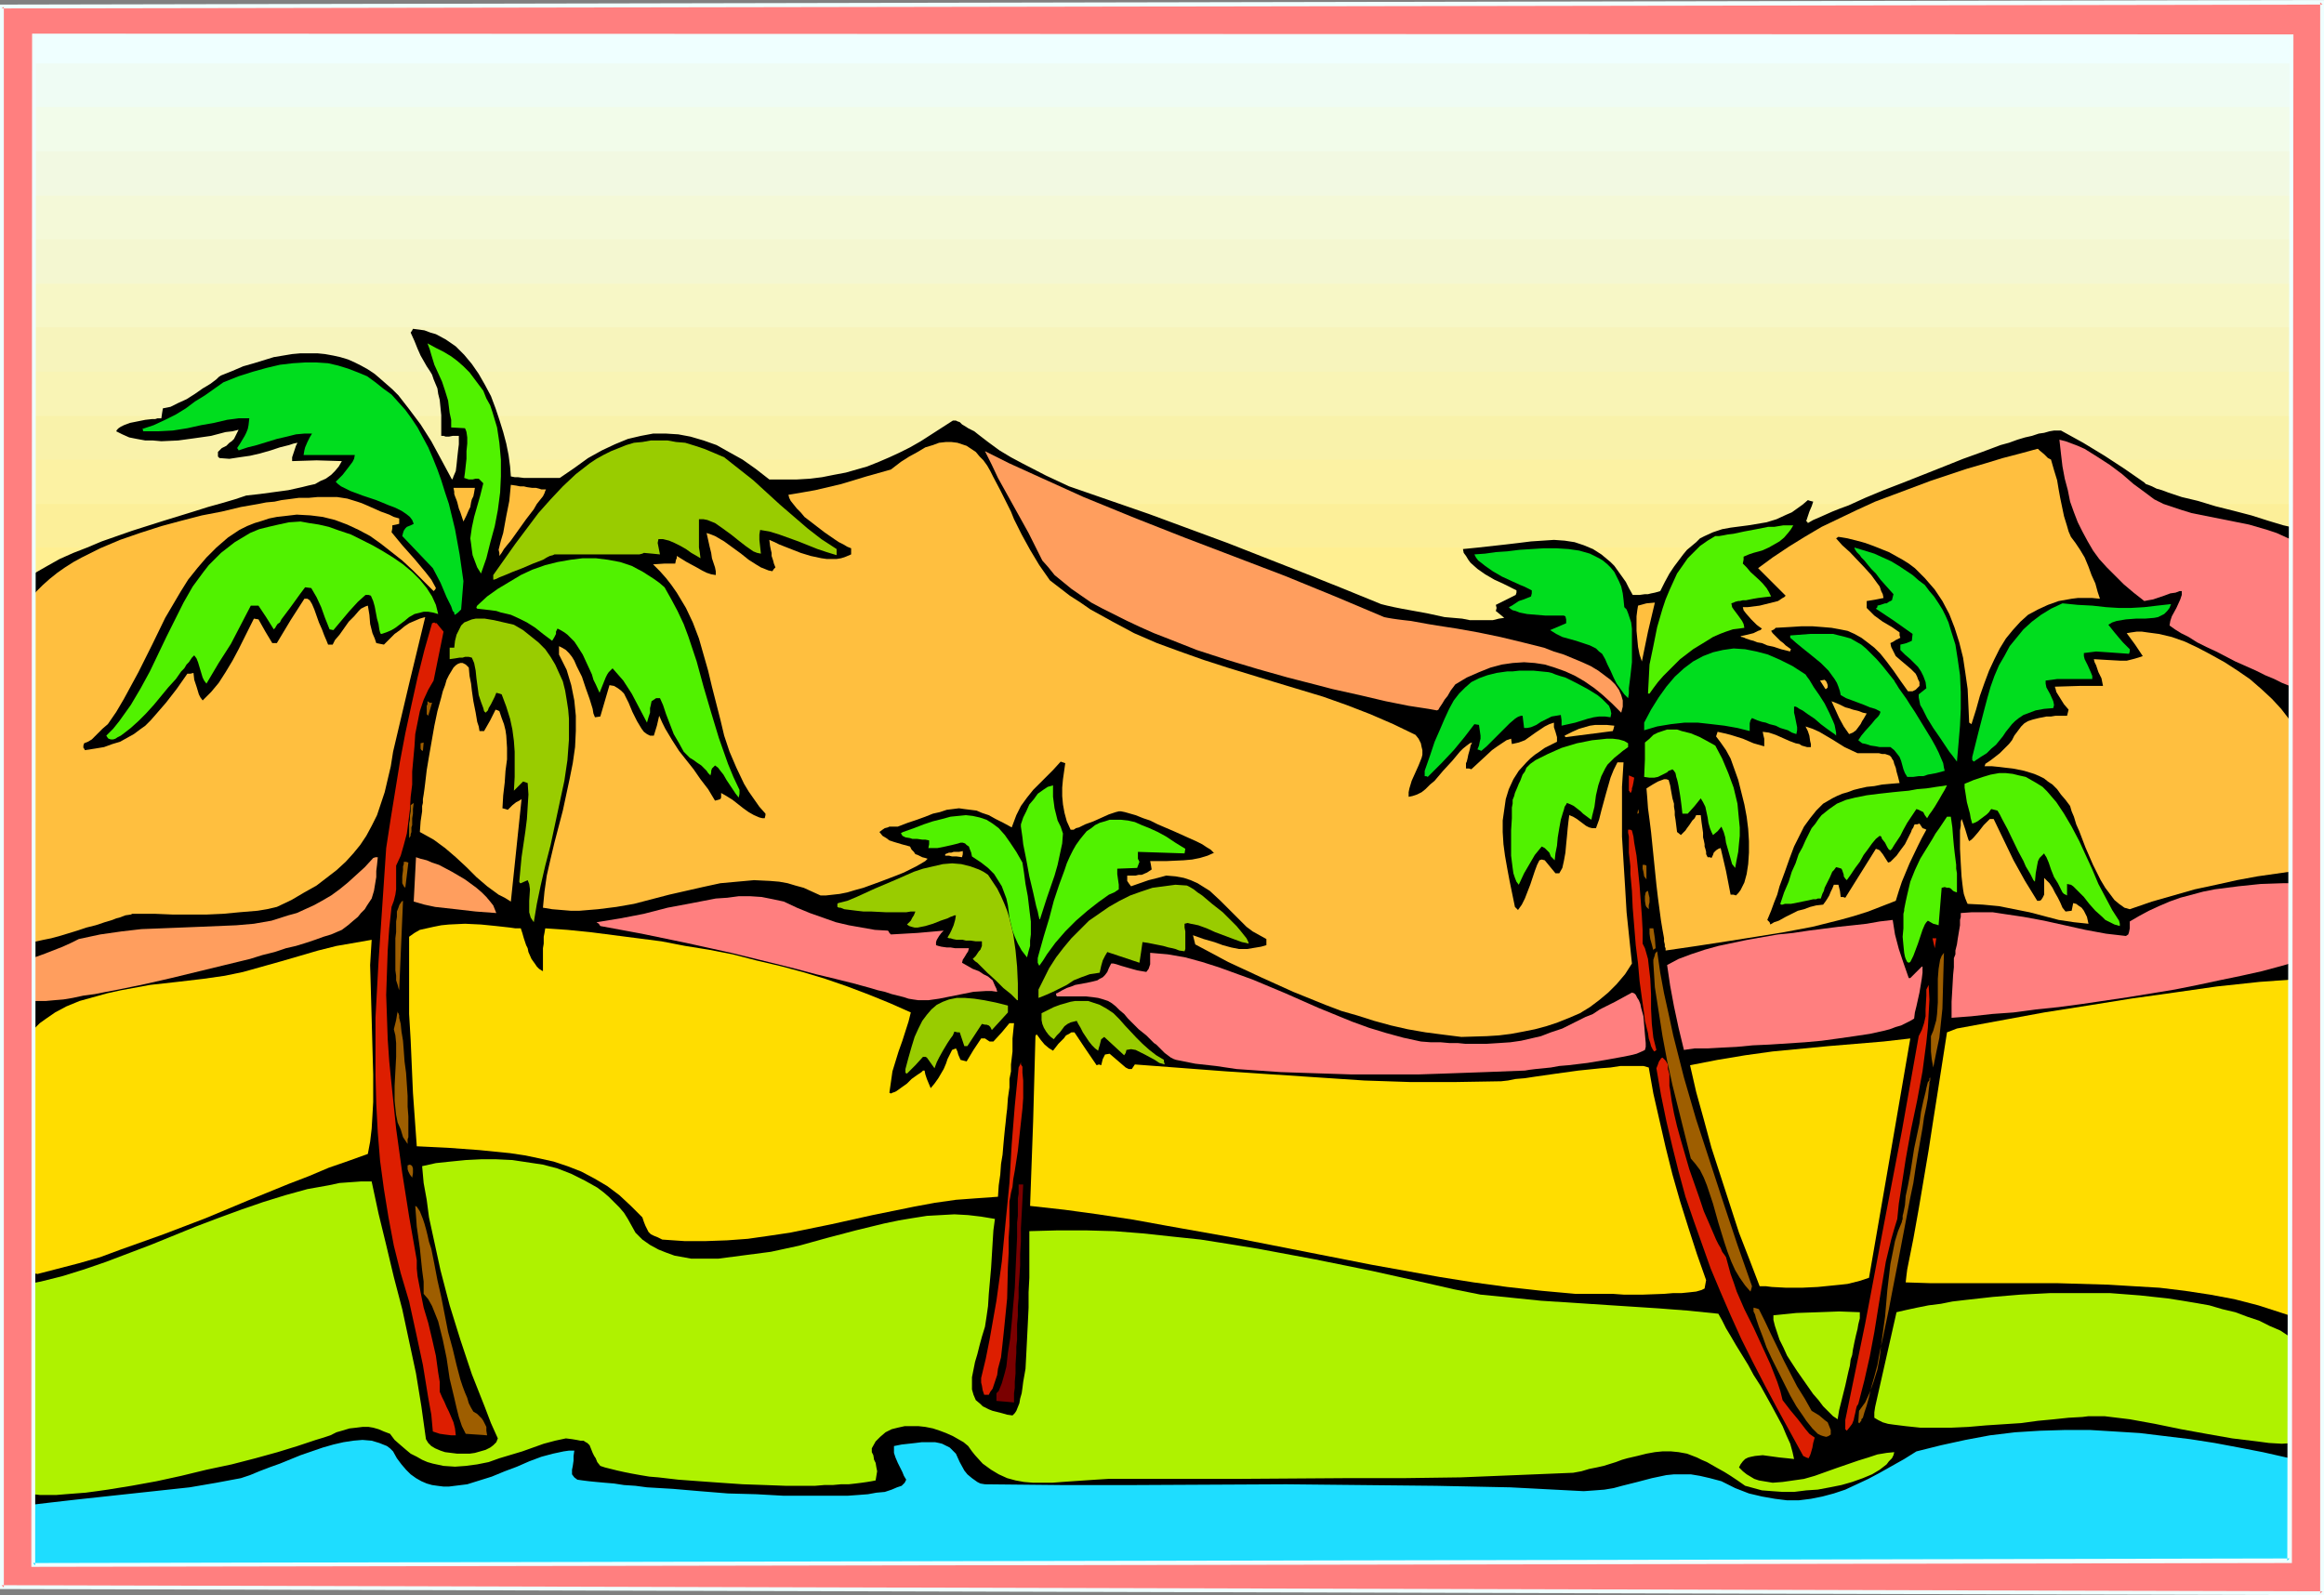 <?xml version="1.0" encoding="UTF-8" standalone="no"?>
<svg
   version="1.0"
   width="129.937mm"
   height="89.197mm"
   id="svg97"
   sodipodi:docname="Beach Scene 03.wmf"
   xmlns:inkscape="http://www.inkscape.org/namespaces/inkscape"
   xmlns:sodipodi="http://sodipodi.sourceforge.net/DTD/sodipodi-0.dtd"
   xmlns="http://www.w3.org/2000/svg"
   xmlns:svg="http://www.w3.org/2000/svg">
  <rect width="100%" height="100%" fill="#808080" stroke="none"/>
  <sodipodi:namedview
     id="namedview97"
     pagecolor="#ffffff"
     bordercolor="#000000"
     borderopacity="0.25"
     inkscape:showpageshadow="2"
     inkscape:pageopacity="0.0"
     inkscape:pagecheckerboard="0"
     inkscape:deskcolor="#d1d1d1"
     inkscape:document-units="mm" />
  <defs
     id="defs1">
    <pattern
       id="WMFhbasepattern"
       patternUnits="userSpaceOnUse"
       width="6"
       height="6"
       x="0"
       y="0" />
  </defs>
  <path
     style="fill:#efffff;fill-opacity:1;fill-rule:evenodd;stroke:none"
     d="M 1.939,4.04 H 489.324 V 156.44 H 1.939 Z"
     id="path1" />
  <path
     style="fill:#effcf4;fill-opacity:1;fill-rule:evenodd;stroke:none"
     d="M 1.939,13.414 H 489.324 V 156.44 H 1.939 Z"
     id="path2" />
  <path
     style="fill:#f2fcea;fill-opacity:1;fill-rule:evenodd;stroke:none"
     d="M 1.939,22.626 H 489.324 V 156.44 H 1.939 Z"
     id="path3" />
  <path
     style="fill:#f2f9e2;fill-opacity:1;fill-rule:evenodd;stroke:none"
     d="M 1.939,31.999 H 489.324 V 156.44 H 1.939 Z"
     id="path4" />
  <path
     style="fill:#f4f9d8;fill-opacity:1;fill-rule:evenodd;stroke:none"
     d="M 1.939,41.373 H 489.324 V 156.44 H 1.939 Z"
     id="path5" />
  <path
     style="fill:#f4f7d1;fill-opacity:1;fill-rule:evenodd;stroke:none"
     d="M 1.939,50.584 H 489.324 V 156.44 H 1.939 Z"
     id="path6" />
  <path
     style="fill:#f7f7c6;fill-opacity:1;fill-rule:evenodd;stroke:none"
     d="M 1.939,59.958 H 489.324 V 156.44 H 1.939 Z"
     id="path7" />
  <path
     style="fill:#f7f4bc;fill-opacity:1;fill-rule:evenodd;stroke:none"
     d="M 1.939,69.17 H 489.324 V 156.44 H 1.939 Z"
     id="path8" />
  <path
     style="fill:#f9f4b5;fill-opacity:1;fill-rule:evenodd;stroke:none"
     d="M 1.939,78.543 H 489.324 V 156.44 H 1.939 Z"
     id="path9" />
  <path
     style="fill:#f9f2aa;fill-opacity:1;fill-rule:evenodd;stroke:none"
     d="M 1.939,87.917 H 489.324 V 156.44 H 1.939 Z"
     id="path10" />
  <path
     style="fill:#fcf2a3;fill-opacity:1;fill-rule:evenodd;stroke:none"
     d="M 1.939,97.129 H 489.324 V 156.44 H 1.939 Z"
     id="path11" />
  <path
     style="fill:#fcef99;fill-opacity:1;fill-rule:evenodd;stroke:none"
     d="M 1.939,106.502 H 489.324 v 49.938 H 1.939 Z"
     id="path12" />
  <path
     style="fill:#ffef91;fill-opacity:1;fill-rule:evenodd;stroke:none"
     d="M 1.939,115.714 H 489.324 v 40.726 H 1.939 Z"
     id="path13" />
  <path
     style="fill:#000000;fill-opacity:1;fill-rule:evenodd;stroke:none"
     d="m 5.494,122.34 2.262,-1.454 2.262,-1.293 2.586,-1.454 2.909,-1.293 2.909,-1.131 3.07,-1.293 6.464,-2.263 6.626,-2.101 6.302,-1.939 3.07,-0.97 2.909,-0.808 2.747,-0.808 2.424,-0.808 2.909,-0.323 5.979,-0.808 2.909,-0.646 1.293,-0.323 1.454,-0.323 1.131,-0.646 1.131,-0.485 1.131,-0.808 0.808,-0.808 0.808,-0.97 0.646,-1.131 -5.333,-0.162 -5.171,0.162 v -0.808 l 0.162,-0.485 0.323,-0.97 0.323,-0.97 0.323,-0.646 -0.808,0.162 -0.97,0.323 -1.939,0.485 -1.939,0.646 -2.262,0.646 -2.101,0.485 -2.262,0.323 -2.101,0.323 -2.101,-0.162 -0.323,-0.323 v -0.162 -0.808 l 0.808,-0.808 0.97,-0.485 0.646,-0.646 0.485,-0.323 0.485,-0.485 0.323,-0.646 0.323,-0.646 0.323,-0.646 -1.293,0.323 -1.454,0.162 -3.07,0.808 -3.394,0.485 -3.555,0.485 -3.555,0.162 -1.778,-0.162 h -1.616 l -1.778,-0.323 -1.616,-0.323 -1.454,-0.646 -1.293,-0.646 0.162,-0.323 0.323,-0.323 0.485,-0.323 0.646,-0.323 1.293,-0.485 1.616,-0.323 1.616,-0.323 1.454,-0.162 h 0.646 l 0.485,-0.162 h 0.485 0.323 l 0.162,-1.131 0.162,-0.97 0.808,-0.162 0.808,-0.162 1.616,-0.808 1.778,-0.808 1.778,-1.131 1.616,-1.131 1.616,-0.97 1.293,-0.97 0.485,-0.485 0.485,-0.323 2.424,-0.97 2.262,-0.97 2.262,-0.646 2.101,-0.646 2.101,-0.646 1.939,-0.323 1.939,-0.323 1.778,-0.162 h 1.778 1.778 l 1.616,0.162 1.778,0.323 1.454,0.323 1.616,0.485 1.454,0.646 1.293,0.646 1.454,0.808 1.454,0.97 1.131,0.97 1.293,1.131 1.293,1.131 1.293,1.293 1.131,1.455 1.131,1.455 2.424,3.232 2.262,3.555 2.101,3.879 2.262,4.202 0.162,-0.162 0.162,-0.485 0.485,-1.131 0.162,-1.293 0.162,-1.616 0.162,-1.455 0.162,-1.293 V 92.765 92.119 h -0.646 -0.646 l -0.808,0.162 h -0.646 l -0.485,-0.162 h -0.485 v -2.263 -2.101 l -0.162,-1.616 -0.162,-1.616 -0.323,-1.293 -0.162,-1.131 -0.808,-1.939 -0.323,-0.97 -0.485,-0.808 -0.646,-0.97 -0.646,-1.131 -0.646,-1.131 -0.646,-1.455 -0.646,-1.616 -0.808,-1.778 0.323,-0.485 0.162,-0.323 1.293,0.162 1.131,0.162 1.293,0.485 1.131,0.323 2.101,1.131 2.101,1.455 1.778,1.778 1.616,1.939 1.454,2.101 1.293,2.263 1.293,2.424 0.97,2.586 0.808,2.424 0.808,2.586 0.646,2.424 0.485,2.424 0.323,2.424 0.162,2.101 0.808,0.162 h 0.646 l 1.293,0.162 h 2.101 5.494 l 3.07,-2.101 2.909,-2.101 2.909,-1.616 2.747,-1.293 2.747,-1.131 2.747,-0.646 2.586,-0.485 h 2.747 l 2.586,0.162 2.586,0.485 2.747,0.808 2.747,0.97 2.586,1.455 2.909,1.616 2.747,1.939 2.909,2.263 h 2.909 2.909 l 2.747,-0.162 2.586,-0.323 2.424,-0.485 2.586,-0.485 2.262,-0.646 2.262,-0.646 2.424,-0.97 2.262,-0.97 2.101,-0.97 2.262,-1.131 2.262,-1.293 2.262,-1.455 2.262,-1.455 2.262,-1.455 h 0.646 l 0.323,0.162 0.485,0.162 0.485,0.485 0.808,0.485 0.485,0.323 0.646,0.323 0.646,0.323 0.808,0.646 2.101,1.616 2.424,1.778 2.424,1.455 2.424,1.293 5.01,2.586 4.848,2.263 8.403,2.909 8.403,2.909 16.645,6.141 16.483,6.464 8.08,3.232 7.918,3.232 1.293,0.323 1.454,0.323 1.616,0.323 1.778,0.323 3.555,0.646 3.717,0.808 3.717,0.323 1.616,0.323 h 1.778 1.454 1.616 l 1.293,-0.323 1.131,-0.162 -0.97,-0.808 -0.808,-0.646 0.162,-0.646 -0.162,-0.646 4.202,-2.101 0.162,-0.485 v -0.485 l -0.646,-0.323 -0.646,-0.323 -1.616,-0.808 -1.778,-0.808 -1.939,-1.131 -1.616,-1.131 -1.454,-1.293 -0.485,-0.646 -0.485,-0.808 -0.485,-0.646 -0.162,-0.808 3.232,-0.323 2.909,-0.323 2.909,-0.323 2.747,-0.323 2.586,-0.323 2.424,-0.162 2.424,-0.162 2.262,0.162 2.101,0.323 1.939,0.646 1.939,0.808 1.778,1.131 0.97,0.808 0.97,0.808 0.808,0.808 0.808,1.131 0.808,1.131 0.808,1.131 0.646,1.293 0.808,1.454 h 0.808 0.646 l 1.131,-0.162 h 0.646 l 0.646,-0.162 0.808,-0.162 1.131,-0.323 0.97,-1.939 0.97,-1.778 0.97,-1.454 0.97,-1.293 0.97,-1.293 0.808,-0.97 0.97,-0.808 0.97,-0.808 0.808,-0.808 0.97,-0.485 1.778,-0.808 1.939,-0.646 1.778,-0.323 3.717,-0.485 1.939,-0.323 1.939,-0.323 2.101,-0.646 2.101,-0.97 1.131,-0.485 1.131,-0.808 1.131,-0.808 1.131,-0.97 0.485,0.162 0.646,0.162 -0.323,0.97 -0.485,1.131 -0.646,1.939 v 0.162 h 0.162 l 0.162,0.323 1.131,-0.646 1.131,-0.485 1.454,-0.646 1.454,-0.646 1.616,-0.646 1.778,-0.646 3.555,-1.616 3.878,-1.616 4.202,-1.616 8.565,-3.394 4.04,-1.616 4.04,-1.455 3.878,-1.455 1.778,-0.485 1.778,-0.646 1.616,-0.485 1.454,-0.323 1.454,-0.485 1.131,-0.162 1.131,-0.323 0.97,-0.162 h 0.808 0.646 l 4.686,2.586 4.525,2.747 4.202,2.747 4.202,2.909 0.323,0.323 0.485,0.162 0.808,0.323 0.97,0.485 1.131,0.323 1.293,0.485 1.454,0.485 1.454,0.485 3.394,0.808 3.717,1.131 3.878,0.97 3.717,0.97 3.555,1.131 1.616,0.485 1.616,0.485 1.454,0.323 1.454,0.485 1.131,0.485 0.97,0.323 0.808,0.485 0.646,0.323 0.323,0.323 0.162,0.162 -0.162,0.323 -0.485,0.162 -0.646,0.162 -1.131,0.162 0.323,21.171 0.323,21.171 0.323,21.333 0.485,21.494 0.323,21.333 0.323,21.494 v 21.494 l -0.162,21.333 0.162,0.323 v 0.323 l 0.162,1.131 v 1.293 l -0.162,1.454 v 1.454 l -0.162,1.293 -0.162,1.293 v 0.808 2.586 2.586 l 0.162,2.424 v 2.263 2.263 15.191 2.424 l -0.162,1.939 v 1.778 1.293 1.131 l -0.162,0.97 v 0.808 0.485 l -0.162,0.323 -29.734,0.485 -29.573,0.162 -29.734,0.162 -29.734,-0.162 -59.469,-0.162 -59.469,-0.485 -59.469,-0.323 -59.469,-0.162 h -29.896 l -29.896,0.162 -29.896,0.323 -29.896,0.485 -1.778,-0.485 L 9.05,332.758 7.595,332.435 6.464,331.95 5.333,331.627 4.363,331.465 3.555,331.142 2.909,330.98 2.424,330.819 H 1.939 1.454 l -0.162,0.162 0.162,0.162 0.323,0.323 0.485,0.323 1.293,0.808 0.485,0.323 0.646,0.162 0.323,0.162 0.162,0.162 0.162,-7.434 0.162,-7.596 V 310.617 L 5.333,302.86 4.848,287.345 4.363,271.831 3.717,256.316 3.555,248.559 3.394,240.963 v -7.596 l 0.162,-7.434 0.323,-7.273 0.485,-7.273 v 0 -0.162 H 4.202 l -0.323,-0.162 v 0 H 4.04 L 5.01,188.924 5.818,166.945 6.141,156.117 6.302,145.127 V 134.299 L 5.979,123.471 5.494,123.31 H 5.171 L 5.01,123.148 v -0.162 l 0.162,-0.323 z"
     id="path14" />
  <path
     style="fill:#ffbf3f;fill-opacity:1;fill-rule:evenodd;stroke:none"
     d="m 4.04,130.744 0.646,-1.616 0.97,-1.455 0.97,-1.454 1.131,-1.293 1.293,-1.293 1.454,-1.293 1.616,-1.293 1.616,-1.131 1.778,-1.131 1.778,-0.97 3.878,-1.939 4.202,-1.778 4.202,-1.454 4.525,-1.455 4.202,-1.131 4.363,-1.131 4.202,-0.808 4.04,-0.97 3.717,-0.646 1.616,-0.323 1.778,-0.162 1.454,-0.323 1.293,-0.162 2.424,-0.323 h 2.101 l 1.778,-0.162 h 1.616 1.293 1.293 l 2.101,0.323 2.101,0.646 0.97,0.323 1.131,0.485 1.454,0.646 1.454,0.646 1.778,0.646 0.97,0.485 1.131,0.323 v 1.131 l -0.646,0.162 -0.808,0.162 v 0.646 l -0.162,0.808 2.262,2.747 1.293,1.455 1.293,1.454 2.424,2.909 1.131,1.454 0.97,1.778 -0.162,0.323 -0.323,0.323 -4.363,-4.364 -2.262,-2.101 -2.262,-1.778 -2.262,-1.778 -2.262,-1.616 -2.424,-1.293 -2.424,-1.131 -2.586,-0.97 -2.586,-0.646 -2.586,-0.323 -2.909,-0.162 -2.747,0.323 -1.454,0.162 -1.616,0.323 -1.454,0.485 -1.616,0.485 -1.616,0.646 -1.616,0.808 -2.424,1.616 -2.424,2.101 -2.101,2.101 -1.939,2.263 -1.939,2.424 -1.616,2.586 -1.616,2.747 -1.616,2.747 -2.747,5.656 -2.909,5.818 -3.07,5.656 -1.616,2.747 -1.778,2.586 -1.131,0.97 -1.131,1.131 -1.131,1.131 -0.808,0.485 -0.808,0.323 -0.162,0.485 v 0.485 l 0.162,0.162 0.162,0.323 2.101,-0.323 1.939,-0.323 1.778,-0.646 1.616,-0.485 1.454,-0.808 1.454,-0.808 1.293,-0.97 1.131,-0.808 1.131,-1.131 1.131,-1.293 2.101,-2.424 2.262,-2.909 2.262,-3.232 h 0.646 l 0.646,-0.162 0.162,1.455 0.485,1.454 0.485,1.616 0.323,0.646 0.485,0.646 0.808,-0.808 0.97,-0.97 1.616,-1.939 1.454,-2.263 1.454,-2.424 1.293,-2.424 1.131,-2.263 1.131,-2.263 0.97,-1.939 0.97,0.162 1.454,2.586 1.454,2.424 h 0.97 l 2.909,-4.848 2.909,-4.525 h 0.646 l 0.485,0.323 0.485,0.808 0.485,1.131 0.97,2.747 0.646,1.454 0.485,1.293 0.485,1.131 0.323,0.808 h 0.97 l 0.162,-0.323 0.323,-0.646 0.97,-1.131 1.939,-2.747 1.131,-1.131 0.97,-1.131 0.485,-0.485 0.646,-0.323 0.323,-0.162 0.485,-0.162 0.323,1.939 0.162,1.939 0.485,1.939 0.485,1.131 0.323,0.97 0.808,0.162 0.808,0.162 1.131,-1.131 1.131,-1.131 1.131,-0.808 0.97,-0.808 0.97,-0.646 1.131,-0.485 1.131,-0.485 1.131,-0.323 -3.394,14.06 -3.394,14.383 -0.485,3.071 -0.646,2.747 -0.646,2.747 -0.808,2.424 -0.808,2.424 -1.131,2.263 -1.131,2.101 -1.293,1.939 -1.454,1.778 -1.616,1.778 -1.939,1.778 -2.101,1.616 -2.101,1.616 -2.586,1.455 -2.747,1.616 -3.07,1.455 -2.101,0.485 -1.939,0.323 -3.878,0.323 -3.394,0.323 -3.555,0.162 h -3.394 -3.717 l -3.878,-0.162 h -2.101 -2.262 -0.323 l -0.323,0.162 -1.131,0.162 -1.293,0.485 -0.646,0.162 -0.808,0.323 -1.616,0.485 -1.939,0.646 -1.939,0.485 -1.939,0.646 -3.717,1.131 -1.778,0.485 -1.616,0.323 -1.454,0.323 -1.131,0.162 H 6.141 5.818 5.656 l -0.162,-0.162 -0.162,-4.525 v -4.202 -4.04 l -0.162,-3.717 v -3.555 -3.232 l -0.162,-3.232 v -2.909 -2.747 l -0.162,-2.424 v -2.424 l -0.162,-2.263 v -2.101 -1.939 l -0.162,-1.778 v -1.778 L 4.363,148.844 v -2.747 l -0.162,-2.586 -0.162,-2.586 v -4.848 z"
     id="path15" />
  <path
     style="fill:#ff9e5e;fill-opacity:1;fill-rule:evenodd;stroke:none"
     d="m 4.363,203.307 h 0.323 l 0.485,-0.323 h 0.485 l 0.646,-0.323 1.454,-0.485 1.778,-0.646 3.717,-1.454 1.778,-0.808 1.616,-0.808 2.262,-0.485 2.262,-0.485 4.525,-0.646 4.202,-0.485 4.202,-0.162 8.08,-0.323 3.878,-0.162 3.878,-0.162 3.717,-0.323 3.717,-0.646 3.555,-1.131 1.778,-0.485 1.778,-0.808 1.778,-0.808 1.778,-0.97 1.939,-1.131 1.778,-1.293 1.778,-1.454 1.778,-1.616 1.778,-1.616 1.778,-1.939 0.485,-0.162 h 0.485 l -0.162,1.616 -0.162,1.293 v 1.293 l -0.162,0.97 -0.323,1.939 -0.485,1.616 -0.97,1.454 -0.485,0.808 -0.808,0.808 -0.646,0.808 -0.97,0.808 -1.131,0.97 -1.293,0.97 -1.131,0.485 -1.131,0.485 -1.616,0.485 -1.778,0.646 -1.939,0.646 -2.101,0.646 -2.101,0.485 -2.424,0.808 -2.586,0.646 -2.586,0.808 -5.333,1.293 -11.312,2.747 -5.656,1.293 -5.494,1.131 -2.586,0.485 -2.424,0.485 -2.424,0.323 -2.262,0.485 -1.939,0.323 -1.939,0.162 -1.778,0.162 H 8.242 6.949 5.818 L 5.171,211.388 4.686,211.226 Z"
     id="path16" />
  <path
     style="fill:#ffdd00;fill-opacity:1;fill-rule:evenodd;stroke:none"
     d="m 5.818,218.984 0.808,-0.97 0.97,-0.97 0.808,-0.808 1.131,-0.808 2.101,-1.454 2.424,-1.293 2.747,-1.131 2.909,-0.808 2.909,-0.808 2.909,-0.646 6.141,-1.131 2.909,-0.323 2.909,-0.323 2.747,-0.323 2.747,-0.323 2.262,-0.323 2.262,-0.323 3.878,-0.808 4.04,-1.131 4.04,-1.131 3.878,-1.131 3.878,-1.131 3.878,-0.97 3.717,-0.646 3.717,-0.646 -0.162,2.586 -0.162,2.747 0.162,5.656 0.162,5.656 0.162,5.98 0.162,5.818 v 5.818 l -0.162,2.909 -0.162,2.747 -0.323,2.747 -0.485,2.586 -4.04,1.454 -4.202,1.454 -4.202,1.778 -4.202,1.616 -8.726,3.555 -8.888,3.717 -8.888,3.394 -9.05,3.232 -4.363,1.616 -4.525,1.293 -4.363,1.131 -4.363,1.131 -0.808,-0.162 H 6.302 v -4.202 L 6.141,260.841 v -3.717 -3.394 -3.232 l -0.162,-3.071 v -2.747 -2.586 l -0.162,-2.424 v -2.101 -2.101 -3.394 -1.616 -9.535 -0.646 z"
     id="path17" />
  <path
     style="fill:#aff200;fill-opacity:1;fill-rule:evenodd;stroke:none"
     d="m 4.04,271.669 4.525,-0.808 4.525,-1.131 4.686,-1.454 4.686,-1.616 4.686,-1.778 4.686,-1.778 9.534,-3.879 4.686,-1.778 4.848,-1.778 4.686,-1.616 4.686,-1.454 4.686,-1.293 4.525,-0.808 2.262,-0.485 2.262,-0.162 2.262,-0.162 h 2.262 l 1.454,6.788 1.616,6.626 1.616,6.788 1.778,6.788 1.454,6.788 1.454,6.788 1.131,6.949 0.97,6.949 0.485,0.808 0.646,0.646 0.808,0.485 1.131,0.485 0.97,0.323 1.293,0.162 1.293,0.162 h 1.293 1.293 l 1.131,-0.162 1.131,-0.323 1.131,-0.323 0.97,-0.485 0.646,-0.485 0.646,-0.646 0.323,-0.808 -1.454,-3.232 -1.293,-3.394 -2.747,-6.949 -2.424,-7.273 -2.262,-7.273 -1.939,-7.434 -1.616,-7.434 -0.808,-3.717 -0.485,-3.717 -0.646,-3.555 -0.323,-3.555 2.909,-0.646 3.07,-0.323 3.232,-0.323 3.232,-0.162 h 3.232 l 3.394,0.162 3.232,0.485 3.232,0.485 3.07,0.808 2.909,1.131 2.909,1.454 2.586,1.454 1.293,0.97 1.131,0.97 1.131,1.131 1.131,1.131 0.97,1.131 0.808,1.293 0.808,1.454 0.808,1.455 1.454,1.454 1.616,1.131 1.778,0.97 1.616,0.646 1.778,0.646 1.778,0.323 1.778,0.323 h 1.939 3.717 l 3.717,-0.485 3.717,-0.485 3.717,-0.485 5.979,-1.293 5.818,-1.616 6.141,-1.616 5.979,-1.454 3.07,-0.646 2.909,-0.485 3.07,-0.485 2.909,-0.162 2.909,-0.162 2.909,0.162 2.747,0.323 2.909,0.485 -0.323,2.424 -0.162,2.586 -0.323,5.333 -0.485,5.495 -0.162,2.586 -0.323,2.263 -0.323,2.101 -0.646,2.101 -0.485,1.778 -0.485,1.939 -0.485,1.616 -0.323,1.616 -0.323,1.616 v 1.293 1.293 l 0.323,1.131 0.485,1.131 0.97,0.808 0.485,0.485 0.646,0.323 0.646,0.323 0.808,0.323 1.939,0.485 1.131,0.323 1.131,0.162 0.485,-0.485 0.323,-0.485 0.323,-0.808 0.323,-0.808 0.162,-0.97 0.323,-1.131 0.162,-1.131 0.162,-1.293 0.485,-2.747 0.162,-3.071 0.162,-3.232 0.162,-3.232 0.162,-3.394 v -3.232 l 0.162,-3.071 v -8.889 -0.485 -0.485 l 5.979,-0.162 h 5.979 l 5.979,0.162 6.141,0.485 5.979,0.646 6.141,0.646 6.141,0.97 5.979,0.97 12.12,2.263 11.958,2.424 11.635,2.586 5.656,1.293 5.656,1.131 6.464,0.646 6.302,0.646 12.443,0.808 12.443,0.808 6.302,0.485 6.302,0.646 0.808,1.454 0.808,1.616 0.97,1.616 1.131,1.939 1.293,2.101 1.293,2.101 1.131,2.101 1.454,2.263 2.424,4.364 1.131,2.101 1.131,2.101 0.808,1.939 0.808,1.778 0.485,1.778 0.323,1.454 -1.454,-0.162 -1.616,-0.162 -3.555,-0.485 -1.616,0.162 -0.808,0.162 -0.646,0.162 -0.646,0.323 -0.485,0.485 -0.485,0.646 -0.323,0.646 0.808,0.808 0.808,0.646 0.808,0.485 0.808,0.485 0.97,0.323 0.97,0.162 1.939,0.323 2.101,-0.162 2.262,-0.323 2.262,-0.323 2.262,-0.646 4.525,-1.616 4.686,-1.616 2.101,-0.646 1.939,-0.646 1.939,-0.323 1.616,-0.162 -0.162,0.646 -0.323,0.646 -0.646,0.646 -0.485,0.646 -1.454,1.131 -1.616,0.97 -1.939,0.808 -2.262,0.808 -2.262,0.646 -2.424,0.485 -2.586,0.485 -2.424,0.162 -2.586,0.323 h -2.424 l -2.262,-0.162 -2.101,-0.162 -1.778,-0.485 -1.778,-0.485 -1.616,-1.131 -1.454,-0.97 -1.293,-0.808 -1.454,-0.808 -1.131,-0.646 -1.131,-0.646 -1.131,-0.485 -0.97,-0.485 -2.101,-0.808 -1.778,-0.323 -1.616,-0.162 h -1.778 l -1.616,0.162 -1.778,0.323 -1.939,0.485 -2.101,0.485 -1.131,0.323 -1.293,0.485 -2.586,0.808 -1.454,0.323 -1.616,0.323 -1.616,0.485 -1.778,0.323 -11.797,0.485 -11.958,0.485 -11.958,0.162 h -11.958 l -23.917,0.162 h -23.917 -2.747 l -2.586,0.162 -2.424,0.162 -4.686,0.323 -2.101,0.162 h -2.101 -1.939 l -1.939,-0.162 -1.778,-0.323 -1.778,-0.485 -1.778,-0.808 -1.616,-0.97 -1.778,-1.293 -1.616,-1.778 -0.646,-0.808 -0.808,-1.131 -0.97,-0.808 -1.131,-0.646 -1.131,-0.646 -1.454,-0.646 -1.293,-0.485 -1.454,-0.485 -1.616,-0.323 -1.454,-0.162 h -1.454 -1.454 l -1.454,0.323 -1.293,0.323 -1.293,0.646 -1.131,0.97 -0.97,0.97 -0.808,1.454 v 0.808 l 0.323,0.646 0.162,0.97 0.323,0.646 0.162,0.97 0.162,0.808 -0.162,0.97 -0.162,0.97 -0.808,0.162 -0.97,0.162 -1.131,0.162 -1.293,0.162 -1.454,0.162 h -1.616 l -1.778,0.162 h -1.778 l -1.939,0.162 h -6.302 l -4.363,-0.162 -4.686,-0.162 -4.686,-0.323 -4.525,-0.323 -4.363,-0.323 -4.202,-0.485 -1.939,-0.162 -1.939,-0.323 -1.778,-0.323 -1.616,-0.323 -1.454,-0.323 -1.293,-0.323 -1.293,-0.323 -0.97,-0.323 -0.646,-0.808 -0.323,-0.808 -0.323,-0.485 -0.323,-0.646 -0.323,-0.808 -0.323,-0.808 -0.485,-0.485 -0.323,-0.162 -0.485,-0.323 h -0.646 l -0.808,-0.162 -0.97,-0.162 -1.293,-0.162 -2.262,0.485 -2.424,0.646 -4.525,1.616 -4.848,1.454 -2.262,0.808 -2.424,0.485 -2.424,0.323 -2.262,0.162 -2.424,-0.162 -2.262,-0.485 -1.131,-0.323 -1.131,-0.485 -1.131,-0.646 -1.293,-0.646 -0.97,-0.808 -1.131,-0.97 -1.293,-1.131 -0.97,-1.293 -1.293,-0.485 -1.131,-0.485 -1.131,-0.323 -0.97,-0.162 h -1.293 l -1.293,0.162 -1.454,0.162 -1.616,0.485 -1.131,0.323 -1.293,0.646 -1.454,0.485 -1.616,0.485 -1.939,0.646 -1.939,0.646 -2.101,0.646 -2.101,0.646 -4.686,1.293 -5.01,1.293 -5.333,1.131 -5.333,1.293 -5.171,1.131 -5.333,0.97 -5.01,0.808 -2.262,0.323 -2.424,0.323 -2.101,0.162 -2.101,0.162 -1.939,0.162 H 10.181 8.403 l -1.454,-0.162 -1.293,-0.162 -0.97,-0.323 -0.162,-2.263 v -2.101 -2.101 L 4.363,307.062 v -1.939 -1.616 -3.071 -2.747 L 4.202,295.264 v -2.263 -2.101 L 4.04,286.861 Z"
     id="path18" />
  <path
     style="fill:#51f200;fill-opacity:1;fill-rule:evenodd;stroke:none"
     d="m 22.462,155.47 1.454,-1.455 1.293,-1.616 2.424,-3.394 2.101,-3.555 1.939,-3.555 1.778,-3.717 1.778,-3.717 1.778,-3.555 1.778,-3.555 1.939,-3.394 2.262,-3.071 1.131,-1.455 1.293,-1.293 1.293,-1.293 1.454,-1.131 1.454,-1.131 1.616,-0.97 1.616,-0.97 1.939,-0.808 1.939,-0.485 2.101,-0.485 2.262,-0.485 2.424,-0.162 1.778,0.323 2.101,0.323 2.101,0.485 2.262,0.808 2.424,0.808 2.262,1.131 2.262,1.131 2.262,1.293 2.101,1.293 2.101,1.454 1.939,1.616 1.616,1.616 1.454,1.778 1.131,1.778 0.808,1.778 0.485,1.939 -1.131,-0.323 -0.97,-0.162 h -0.97 l -0.646,0.162 -0.646,0.162 -0.646,0.162 -1.131,0.646 -0.97,0.808 -1.293,0.97 -0.646,0.485 -0.808,0.485 -1.131,0.485 -0.97,0.323 h -0.162 l -0.162,-0.323 -0.162,-0.646 -0.162,-1.131 -0.323,-1.131 -0.485,-2.586 -0.323,-1.131 -0.485,-1.131 -0.485,-0.162 h -0.646 l -1.616,1.455 -1.778,1.939 -3.394,4.04 -0.808,-0.162 -0.97,-2.424 -0.808,-2.263 -0.97,-2.101 -1.131,-1.939 -1.293,-0.162 -0.97,1.293 -2.101,2.909 -0.97,1.293 -0.97,1.293 -0.323,0.646 -0.485,0.323 -0.323,0.485 -0.162,0.323 -0.162,0.162 -0.162,0.162 -1.616,-2.586 -1.616,-2.424 h -0.808 -0.808 l -2.101,4.04 -2.101,4.04 -2.586,4.04 -2.586,4.364 -0.485,-0.646 -0.323,-0.646 -0.485,-1.616 -0.485,-1.616 -0.323,-0.808 -0.485,-0.646 v 0 l -0.162,0.162 -0.323,0.323 -0.323,0.485 -0.323,0.485 -0.485,0.485 -0.485,0.808 -0.646,0.646 -1.131,1.616 -1.616,1.778 -3.07,3.717 -1.616,1.778 -1.616,1.616 -1.616,1.454 -1.454,1.131 -0.646,0.485 -0.646,0.323 -0.485,0.323 -0.485,0.162 h -0.485 l -0.485,-0.162 -0.162,-0.162 z"
     id="path19" />
  <path
     style="fill:#1eddff;fill-opacity:1;fill-rule:evenodd;stroke:none"
     d="m 5.01,318.213 2.747,-0.323 2.747,-0.323 5.656,-0.646 5.979,-0.646 5.979,-0.646 5.979,-0.646 5.979,-0.646 5.656,-0.97 2.586,-0.485 2.586,-0.485 1.939,-0.646 1.939,-0.808 2.101,-0.808 2.262,-0.808 4.363,-1.778 4.686,-1.616 2.262,-0.646 2.101,-0.485 2.101,-0.323 1.939,-0.162 1.939,0.162 1.616,0.485 0.808,0.323 0.808,0.323 0.646,0.485 0.646,0.646 0.808,1.454 0.97,1.293 0.97,1.131 0.97,0.97 1.131,0.808 1.131,0.646 1.131,0.485 1.131,0.323 1.131,0.162 1.293,0.162 h 1.131 l 1.293,-0.162 2.586,-0.323 2.586,-0.808 2.586,-0.808 2.747,-1.131 2.586,-0.97 2.586,-1.131 2.586,-0.97 2.424,-0.646 2.262,-0.485 1.131,-0.162 h 1.131 l -0.162,1.131 v 0.97 l -0.162,1.131 -0.162,0.808 v 0.97 l 0.485,0.646 0.646,0.485 1.131,0.162 1.293,0.162 1.616,0.162 1.778,0.162 1.939,0.162 2.101,0.323 2.424,0.162 2.424,0.323 2.747,0.162 2.747,0.162 5.656,0.485 5.979,0.485 5.979,0.162 5.818,0.323 h 2.909 5.494 2.586 2.424 l 2.262,-0.162 2.101,-0.162 1.778,-0.323 1.778,-0.162 1.454,-0.485 1.131,-0.485 0.97,-0.323 0.646,-0.646 0.323,-0.646 -0.485,-0.808 -0.323,-0.808 -0.97,-1.939 -0.485,-1.131 -0.323,-0.97 v -0.808 -0.646 l 1.616,-0.323 1.454,-0.162 1.454,-0.162 1.293,-0.162 h 2.101 0.808 l 0.808,0.162 0.646,0.162 0.646,0.323 0.97,0.485 0.646,0.646 0.646,0.646 0.808,1.778 0.97,1.778 0.646,0.808 0.97,0.808 1.131,0.808 0.646,0.323 0.97,0.162 15.998,0.162 h 15.837 l 31.835,-0.162 15.837,0.162 15.837,0.162 15.675,0.323 15.514,0.808 2.262,-0.162 2.101,-0.162 1.939,-0.323 1.778,-0.485 3.232,-0.808 3.07,-0.808 3.07,-0.646 1.616,-0.162 h 1.778 1.778 l 1.939,0.323 2.101,0.485 2.424,0.646 2.909,1.454 2.909,1.131 2.747,0.646 2.747,0.485 2.586,0.323 h 2.424 l 2.586,-0.323 2.424,-0.485 2.424,-0.646 2.424,-0.808 2.424,-1.131 2.424,-1.131 2.424,-1.293 2.586,-1.454 2.586,-1.455 2.586,-1.616 5.171,-1.293 5.171,-1.131 5.171,-0.97 5.333,-0.646 5.171,-0.323 5.333,-0.162 h 5.333 l 5.333,0.323 5.171,0.323 5.333,0.646 5.333,0.646 5.171,0.808 5.171,0.97 5.01,0.97 10.019,2.263 v 1.939 1.293 1.455 l -0.162,3.232 v 3.394 l -0.162,3.394 -0.162,3.232 v 1.455 1.293 1.939 h -1.616 l -0.646,0.162 h -11.797 -2.101 -21.816 l -3.232,0.162 h -34.098 -8.565 -37.491 -10.019 -63.994 l -22.301,0.162 H 159.499 148.995 58.499 54.944 9.211 l -0.97,-0.162 H 5.656 L 5.494,331.627 5.171,330.819 5.01,329.203 4.686,327.263 v -1.939 -2.101 l 0.162,-1.939 0.162,-1.778 z"
     id="path20" />
  <path
     style="fill:#00dd1e;fill-opacity:1;fill-rule:evenodd;stroke:none"
     d="m 30.058,90.664 2.424,-0.808 2.424,-1.131 2.262,-1.131 2.101,-1.293 1.939,-1.455 2.101,-1.293 3.878,-2.747 3.232,-1.293 3.07,-0.97 2.909,-0.808 2.747,-0.646 2.747,-0.323 2.586,-0.162 h 2.424 l 2.424,0.162 2.101,0.485 2.101,0.646 2.101,0.808 1.939,0.808 1.778,1.293 1.616,1.293 1.778,1.293 1.454,1.616 1.454,1.616 1.293,1.778 1.293,1.939 1.131,2.101 1.131,2.101 0.97,2.263 0.97,2.424 0.808,2.263 0.808,2.586 0.808,2.424 1.293,5.333 0.97,5.333 0.808,5.656 -0.485,5.98 -0.646,0.646 -0.646,0.485 -0.162,-0.162 v -0.323 l -0.323,-0.323 -0.162,-0.485 -0.162,-0.485 -0.323,-0.646 -0.646,-1.293 -1.293,-3.071 -1.616,-3.071 -3.232,-3.394 -3.232,-3.394 0.162,-0.646 0.162,-0.485 0.323,-0.485 0.323,-0.323 0.808,-0.323 0.646,-0.323 -0.323,-0.808 -0.485,-0.646 -0.808,-0.646 -0.97,-0.646 -1.293,-0.646 -1.293,-0.485 -2.747,-1.131 -2.909,-0.97 -1.293,-0.485 -1.293,-0.485 -0.97,-0.485 -0.97,-0.485 -0.646,-0.485 -0.485,-0.485 1.454,-1.454 1.131,-1.455 0.97,-1.293 0.323,-0.646 0.162,-0.808 H 64.155 l 0.162,-0.97 0.162,-0.646 0.485,-1.131 0.485,-0.97 0.485,-0.808 h -1.616 l -1.778,0.162 -1.939,0.485 -2.101,0.485 -2.101,0.646 -2.101,0.646 -1.939,0.485 -1.939,0.646 -0.162,-0.323 -0.162,-0.162 0.646,-0.97 0.485,-0.808 0.485,-0.808 0.323,-0.646 0.323,-0.808 0.162,-0.808 0.162,-1.455 h -1.131 -1.131 l -2.424,0.323 -2.747,0.646 -2.747,0.485 -2.909,0.646 -3.07,0.485 -3.07,0.162 h -1.616 -1.616 v -0.323 z"
     id="path21" />
  <path
     style="fill:#dd1e00;fill-opacity:1;fill-rule:evenodd;stroke:none"
     d="m 81.608,179.227 0.97,-6.303 0.97,-5.98 0.97,-5.98 1.131,-5.98 1.293,-5.98 1.293,-5.818 1.454,-5.818 1.616,-5.656 0.485,-0.162 0.162,0.162 h 0.323 l 0.646,0.808 0.808,0.97 -2.101,10.343 -1.131,1.939 -0.97,2.101 -0.808,2.424 -0.485,2.424 -0.485,2.424 -0.162,2.586 -0.485,5.333 v 2.747 l -0.323,2.586 -0.162,2.747 -0.323,2.586 -0.323,2.424 -0.646,2.424 -0.646,2.263 -0.97,2.101 v 1.131 1.131 1.778 0.97 l -0.162,1.131 -0.323,1.293 -0.485,1.293 -0.485,4.525 -0.323,4.687 -0.162,4.687 -0.162,4.687 0.162,4.687 0.162,4.687 0.323,4.687 0.485,4.848 0.97,9.373 1.293,9.373 1.454,9.212 1.616,9.212 v 1.778 l 0.162,1.616 0.646,3.394 0.646,3.232 0.97,3.232 0.808,3.394 0.808,3.555 0.485,3.555 0.323,1.939 v 2.101 l 0.485,1.131 0.485,0.97 0.485,1.131 0.485,0.97 0.485,1.131 0.485,1.131 0.323,1.293 0.162,1.455 h -0.97 l -1.293,-0.162 -1.131,-0.162 -1.454,-0.485 -0.323,-3.555 -0.646,-3.555 -1.131,-6.949 -1.454,-6.788 -1.454,-6.626 -1.778,-5.98 -1.454,-5.818 -1.131,-5.98 -0.97,-5.98 -0.808,-5.98 -0.485,-5.98 -0.323,-6.141 -0.162,-5.98 v -5.98 -6.141 l 0.646,-11.959 0.808,-11.959 z"
     id="path22" />
  <path
     style="fill:#51f200;fill-opacity:1;fill-rule:evenodd;stroke:none"
     d="m 90.334,72.564 1.778,0.97 1.616,0.808 1.616,0.97 1.293,0.97 1.293,1.131 1.293,1.293 1.939,2.586 0.97,1.293 0.646,1.616 0.808,1.455 0.485,1.455 0.485,1.616 0.485,1.616 0.485,3.232 0.323,3.555 v 3.555 l -0.162,3.394 -0.485,3.717 -0.646,3.394 -0.97,3.555 -0.808,3.232 -1.131,3.232 -0.808,-1.293 -0.485,-1.293 -0.485,-1.293 -0.162,-1.131 -0.162,-1.293 -0.162,-1.131 0.323,-2.263 0.485,-2.263 0.646,-2.263 0.646,-2.263 0.646,-2.586 -0.485,-0.485 -0.485,-0.485 h -0.646 l -0.646,0.162 h -0.808 l -0.97,-0.323 0.162,-1.131 0.162,-1.455 0.162,-1.455 v -1.616 l 0.162,-1.616 v -1.293 l -0.162,-1.131 -0.162,-0.485 -0.162,-0.323 -2.909,-0.162 v -1.616 l -0.323,-1.455 -0.162,-1.293 -0.162,-1.293 -0.646,-2.101 -0.646,-1.939 -1.616,-3.555 -0.646,-2.101 -0.323,-1.131 z"
     id="path23" />
  <path
     style="fill:#9e5e00;fill-opacity:1;fill-rule:evenodd;stroke:none"
     d="m 83.87,192.641 0.323,-0.808 0.162,-0.485 0.162,-0.323 0.162,-0.162 0.162,-0.323 0.323,-0.162 -0.808,18.909 -0.162,-0.485 -0.162,-0.646 -0.323,-0.97 v -0.97 l -0.162,-1.131 v -1.293 -2.747 -2.747 l 0.162,-1.293 v -1.293 -0.97 l 0.162,-0.97 v -0.646 z"
     id="path24" />
  <path
     style="fill:#9e5e00;fill-opacity:1;fill-rule:evenodd;stroke:none"
     d="m 85.163,183.106 0.162,-0.485 v -0.485 h 0.485 l 0.485,0.162 -0.646,5.333 -0.323,-0.323 -0.323,-0.646 v -0.646 -0.808 l 0.162,-1.293 v -0.485 z"
     id="path25" />
  <path
     style="fill:#9e5e00;fill-opacity:1;fill-rule:evenodd;stroke:none"
     d="m 86.779,170.177 0.646,-0.485 -0.162,1.293 v 0.97 l -0.162,0.97 v 0.808 0.646 l -0.162,0.485 v 0.97 l -0.162,0.485 v 0.323 l -0.323,0.485 v -0.162 -0.97 -0.808 -0.485 -0.646 l 0.162,-0.808 v -0.808 l 0.162,-0.97 z"
     id="path26" />
  <path
     style="fill:#9e5e00;fill-opacity:1;fill-rule:evenodd;stroke:none"
     d="m 83.224,217.529 0.485,-1.939 0.323,-1.939 v 0.323 l 0.162,0.162 0.162,0.485 v 0.485 l 0.323,1.293 0.162,1.616 0.323,1.939 0.162,2.101 0.162,2.263 0.323,2.424 0.323,4.848 v 2.263 l 0.162,2.101 v 4.364 l -0.162,0.485 v 0.646 0.323 l -0.97,-1.455 -0.485,-1.616 -0.646,-1.455 -0.323,-1.616 -0.162,-1.455 -0.162,-1.616 v -3.071 l 0.162,-3.071 0.162,-3.071 v -2.909 l -0.162,-1.616 z"
     id="path27" />
  <path
     style="fill:#9e5e00;fill-opacity:1;fill-rule:evenodd;stroke:none"
     d="m 88.88,157.086 0.646,-0.162 -0.162,1.778 -0.323,-0.162 -0.162,-0.323 z"
     id="path28" />
  <path
     style="fill:#9e5e00;fill-opacity:1;fill-rule:evenodd;stroke:none"
     d="m 90.173,149.167 0.162,-0.323 v -0.162 -0.485 l 0.485,0.323 h 0.485 l -0.808,2.747 -0.323,-0.323 v -0.97 z"
     id="path29" />
  <path
     style="fill:#ffdd00;fill-opacity:1;fill-rule:evenodd;stroke:none"
     d="m 86.456,197.974 1.131,-0.808 1.131,-0.646 1.454,-0.323 1.454,-0.323 1.616,-0.323 1.616,-0.162 3.394,-0.162 3.394,0.162 3.232,0.323 1.454,0.162 1.454,0.162 1.131,0.162 h 1.131 l 0.323,0.97 0.323,1.131 0.485,1.454 0.323,0.646 0.162,0.808 0.646,1.454 0.808,1.131 0.323,0.485 0.485,0.485 0.485,0.323 0.323,0.162 v -4.848 l 0.162,-0.97 v -1.454 l 0.162,-0.808 0.162,-0.97 4.686,0.323 4.848,0.485 5.01,0.646 5.01,0.646 5.01,0.646 5.01,0.97 5.01,0.808 5.01,0.97 5.01,1.293 4.848,1.131 4.848,1.293 4.848,1.454 4.686,1.616 4.686,1.778 4.363,1.778 4.363,1.939 -0.485,1.939 -1.293,4.04 -0.808,2.263 -0.646,2.101 -0.646,2.101 -0.323,2.263 -0.323,2.263 0.323,0.162 0.323,-0.162 0.485,-0.162 0.323,-0.162 1.131,-0.808 1.131,-0.808 0.97,-0.97 1.131,-0.808 0.97,-0.646 0.323,-0.323 h 0.323 l 0.162,0.808 0.323,0.97 0.808,1.939 0.808,-0.97 0.808,-1.131 1.131,-1.939 0.485,-1.131 0.323,-0.97 0.97,-1.939 0.808,-0.323 0.323,0.646 0.162,0.646 0.485,1.131 0.646,0.162 0.646,0.162 1.454,-2.424 1.616,-2.424 h 0.485 0.323 l 0.485,0.323 0.485,0.323 h 0.808 l 1.778,-1.939 1.616,-1.939 h 0.97 l -0.162,1.616 -0.162,1.616 v 2.747 l -0.323,2.747 v 1.455 l -0.323,1.616 v 1.778 l -0.323,2.263 -0.162,2.263 -0.162,1.293 -0.162,1.616 -0.162,1.455 -0.162,1.616 -0.162,1.778 -0.162,1.939 -0.323,1.939 -0.162,2.263 -0.323,2.263 -0.162,2.424 -4.525,0.323 -4.363,0.323 -4.525,0.646 -4.363,0.808 -8.726,1.778 -8.726,1.939 -8.726,1.778 -4.363,0.646 -4.525,0.646 -4.363,0.323 -4.525,0.162 h -4.525 l -4.686,-0.323 -0.97,-0.485 -0.808,-0.323 -0.646,-0.323 -0.485,-0.485 -0.323,-0.646 -0.323,-0.646 -0.323,-0.808 -0.323,-0.97 -2.424,-2.424 -2.424,-2.263 -2.586,-1.939 -2.747,-1.616 -2.747,-1.455 -2.909,-1.131 -2.909,-0.97 -2.909,-0.646 -3.07,-0.646 -3.232,-0.485 -3.232,-0.323 -3.232,-0.323 -6.626,-0.485 -6.626,-0.323 -0.808,-11.313 -0.485,-11.151 -0.323,-5.495 v -5.495 -5.495 z"
     id="path30" />
  <path
     style="fill:#ff9e5e;fill-opacity:1;fill-rule:evenodd;stroke:none"
     d="m 87.91,181.167 0.97,0.323 1.293,0.323 1.131,0.485 1.454,0.485 2.747,1.454 2.747,1.616 2.424,1.778 1.131,0.97 0.97,0.97 0.808,0.97 0.646,0.808 0.323,0.808 0.323,0.808 -4.363,-0.323 -4.202,-0.485 -4.363,-0.485 -2.262,-0.485 -2.262,-0.646 z"
     id="path31" />
  <path
     style="fill:#ffbf3f;fill-opacity:1;fill-rule:evenodd;stroke:none"
     d="m 89.203,171.47 v -0.162 -0.323 -0.646 l 0.162,-0.646 v -0.808 l 0.162,-0.97 0.162,-1.131 0.162,-1.293 0.323,-2.747 0.485,-2.909 1.131,-6.464 0.646,-3.071 0.808,-2.909 0.323,-1.293 0.485,-1.293 0.323,-1.131 0.485,-0.97 0.485,-0.808 0.485,-0.808 0.485,-0.485 0.485,-0.323 0.485,-0.162 h 0.485 l 0.646,0.323 0.646,0.646 0.162,1.778 0.323,1.616 0.162,1.455 0.162,1.131 0.162,1.131 0.162,0.808 0.162,0.808 0.162,0.808 0.162,0.97 0.162,0.97 0.323,0.97 0.162,0.97 h 0.646 0.323 l 1.293,-2.263 1.131,-2.263 0.485,0.162 0.323,0.162 0.485,1.454 0.485,1.293 0.323,1.293 0.162,1.131 0.162,2.586 v 2.424 l -0.323,2.424 -0.162,2.424 -0.323,2.747 -0.162,2.747 0.646,0.162 0.485,0.162 0.646,-0.646 0.323,-0.323 0.808,-0.646 0.646,-0.323 0.485,-0.323 -2.262,21.656 -1.293,-0.808 -1.293,-0.646 -2.424,-1.778 -2.262,-1.939 -2.101,-2.101 -2.262,-2.101 -2.262,-1.939 -2.424,-1.778 -1.454,-0.808 -1.454,-0.808 0.162,-2.263 z"
     id="path32" />
  <path
     style="fill:#ffbf3f;fill-opacity:1;fill-rule:evenodd;stroke:none"
     d="m 95.829,103.108 h 4.525 l -0.162,0.97 -0.162,0.808 -0.323,0.646 -0.162,0.646 -0.162,0.97 -0.323,0.646 -0.485,1.131 -0.323,0.646 -0.323,0.646 -0.323,-0.97 -0.323,-0.97 -0.323,-0.808 -0.162,-0.646 -0.162,-0.646 -0.162,-0.485 -0.323,-0.808 -0.162,-0.485 v -0.485 z"
     id="path33" />
  <path
     style="fill:#9e5e00;fill-opacity:1;fill-rule:evenodd;stroke:none"
     d="m 86.133,246.296 0.485,-0.162 0.323,0.162 0.162,0.162 0.162,0.485 v 0.97 l -0.162,0.97 -0.485,-0.646 -0.323,-0.646 -0.162,-0.485 z"
     id="path34" />
  <path
     style="fill:#99cc00;fill-opacity:1;fill-rule:evenodd;stroke:none"
     d="m 95.021,137.693 v -0.485 -0.323 h 0.646 0.323 l 0.162,-1.454 0.323,-1.293 0.485,-0.97 0.485,-0.97 0.646,-0.646 0.808,-0.323 0.808,-0.323 0.808,-0.162 h 0.97 0.97 l 1.939,0.323 4.202,0.97 1.939,1.131 1.616,1.293 1.616,1.293 1.454,1.454 1.131,1.616 0.97,1.616 0.808,1.778 0.808,1.778 0.485,1.939 0.323,1.939 0.323,2.101 0.162,1.939 v 2.101 2.263 l -0.323,4.364 -0.646,4.364 -0.97,4.525 -1.939,9.05 -1.131,4.364 -0.97,4.202 -0.808,3.879 -0.323,1.939 -0.323,1.939 -0.323,-0.485 -0.323,-0.485 -0.323,-1.131 v -1.131 -1.293 l 0.162,-2.424 -0.162,-1.131 -0.323,-0.808 -1.454,0.646 h -0.162 l -0.162,-0.323 0.485,-5.172 0.808,-5.495 0.323,-2.586 0.162,-2.586 0.162,-2.586 -0.162,-2.424 -0.485,-0.162 -0.485,-0.162 -0.97,0.97 -0.97,0.97 0.162,-2.909 v -2.747 -2.586 l -0.162,-2.263 -0.323,-2.424 -0.485,-2.263 -0.808,-2.586 -0.97,-2.586 -0.485,-0.162 -0.646,-0.162 -0.323,0.808 -0.323,0.646 -0.323,0.646 -0.162,0.323 -0.485,0.808 -0.162,0.485 -0.485,0.485 -0.323,-0.323 -0.162,-0.646 -0.485,-1.293 -0.485,-1.454 -0.485,-3.555 -0.162,-1.616 -0.323,-1.616 -0.485,-1.131 -0.646,-0.162 h -0.808 l -0.485,0.162 h -0.646 l -0.97,0.162 -1.131,0.162 z"
     id="path35" />
  <path
     style="fill:#9e5e00;fill-opacity:1;fill-rule:evenodd;stroke:none"
     d="m 87.749,254.861 0.323,0.162 0.323,0.485 0.323,0.485 0.323,0.808 0.323,0.808 0.323,0.97 0.323,1.131 0.323,1.293 0.323,1.454 0.485,1.455 0.646,3.232 0.646,3.394 0.808,3.555 1.454,7.434 0.97,3.555 0.808,3.394 0.808,3.071 0.485,1.455 0.485,1.293 0.485,1.131 0.323,1.131 0.485,0.97 0.485,0.808 0.808,0.485 0.485,0.485 0.485,0.485 0.323,0.485 0.323,0.646 0.323,0.646 v 0.808 l 0.162,0.97 -4.525,-0.323 -0.808,-1.616 -0.646,-1.939 -0.485,-1.939 -0.485,-2.101 -0.97,-4.04 -0.646,-4.364 -0.808,-3.879 -0.485,-1.939 -0.485,-1.939 -0.646,-1.616 -0.646,-1.616 -0.808,-1.454 -0.97,-1.131 v -2.586 l -0.323,-2.424 -0.485,-4.687 -0.646,-4.525 -0.162,-2.263 z"
     id="path36" />
  <path
     style="fill:#51f200;fill-opacity:1;fill-rule:evenodd;stroke:none"
     d="m 100.838,127.996 2.101,-1.939 2.262,-1.616 2.424,-1.454 2.424,-1.455 2.424,-1.131 2.747,-0.97 2.586,-0.646 2.747,-0.485 2.586,-0.323 h 2.747 l 2.586,0.323 2.586,0.485 2.424,0.808 2.424,1.293 2.262,1.454 1.131,0.808 1.131,0.97 1.454,2.586 1.293,2.424 1.293,2.747 0.97,2.586 1.778,5.333 1.454,5.333 1.616,5.495 1.616,5.333 0.97,2.747 0.97,2.747 1.131,2.747 1.293,2.747 v 0.808 l -0.162,0.808 -0.646,-0.808 -0.646,-0.97 -0.646,-0.97 -0.646,-0.97 -0.646,-1.131 -0.646,-0.808 -0.485,-0.646 -0.646,-0.485 -0.323,0.323 -0.323,0.323 -0.162,0.485 v 0.323 l -0.162,0.646 -0.485,-0.485 -0.323,-0.485 -1.131,-1.131 -0.485,-0.323 -0.485,-0.323 -0.646,-0.485 -0.808,-0.485 -0.646,-0.646 -0.646,-0.646 -0.97,-1.778 -1.131,-1.939 -0.808,-2.101 -0.808,-2.101 -0.646,-1.939 -0.646,-1.455 h -0.485 -0.323 l -0.485,0.323 -0.485,0.323 -0.162,0.808 -0.162,0.646 v 0.97 l -0.323,0.97 -0.323,1.131 -1.616,-3.071 -1.616,-3.071 -1.778,-2.747 -1.131,-1.293 -1.131,-1.293 -0.323,0.323 -0.485,0.485 -0.323,0.485 -0.323,0.646 -0.646,1.616 -0.646,1.616 -0.808,-1.778 -0.485,-0.97 -0.323,-1.131 -0.97,-2.101 -0.97,-2.101 -1.131,-1.778 -0.646,-0.97 -0.646,-0.646 -0.808,-0.808 -0.646,-0.485 -0.808,-0.485 -0.646,-0.323 -0.323,0.646 v 0.485 l -0.323,0.646 -0.485,0.808 -1.939,-1.455 -1.616,-1.293 -1.778,-1.131 -1.616,-0.808 -1.778,-0.808 -2.101,-0.485 -0.97,-0.323 -1.293,-0.162 -1.293,-0.162 -1.454,-0.162 -0.162,-0.162 v -0.162 z"
     id="path37" />
  <path
     style="fill:#99cc00;fill-opacity:1;fill-rule:evenodd;stroke:none"
     d="m 104.232,121.532 4.686,-6.626 2.424,-3.232 2.424,-3.232 2.586,-2.909 2.586,-2.747 2.747,-2.586 2.909,-2.263 1.454,-0.97 1.454,-0.808 1.616,-0.808 1.616,-0.646 1.616,-0.646 1.616,-0.485 1.778,-0.162 1.778,-0.323 h 1.616 1.939 l 1.778,0.323 1.939,0.162 2.101,0.646 1.939,0.646 1.939,0.808 2.262,0.97 3.07,2.424 3.07,2.424 5.656,5.172 5.818,5.01 2.909,2.263 3.232,2.101 v 0.646 0.646 l -2.101,-0.646 -1.939,-0.646 -4.04,-1.616 -4.04,-1.454 -2.101,-0.646 -1.939,-0.323 -0.162,0.97 v 1.131 l 0.162,1.455 0.162,1.454 -0.808,-0.162 -0.808,-0.323 -1.616,-1.131 -1.454,-1.131 -1.616,-1.293 -1.778,-1.293 -1.616,-1.131 -0.808,-0.323 -0.808,-0.323 -0.808,-0.162 h -0.97 v 0.808 0.646 1.293 1.616 1.616 l 0.162,0.97 0.162,1.293 -0.808,-0.485 -1.131,-0.646 -1.131,-0.808 -1.131,-0.646 -1.293,-0.646 -1.131,-0.485 -1.293,-0.323 h -0.97 l -0.162,0.808 0.162,0.808 0.323,1.616 -1.616,-0.162 -1.778,-0.162 -0.323,0.162 -0.646,0.162 h -0.808 -0.97 -5.333 -5.979 -2.747 -1.131 -0.97 l -0.323,0.162 -0.646,0.162 -0.646,0.323 -0.808,0.485 -2.101,0.808 -2.262,0.97 -2.101,0.808 -1.131,0.485 -0.808,0.323 -0.808,0.323 -0.646,0.323 -0.485,0.162 h -0.162 v -0.646 z"
     id="path38" />
  <path
     style="fill:#ffbf3f;fill-opacity:1;fill-rule:evenodd;stroke:none"
     d="m 105.363,116.199 0.485,-1.939 0.485,-1.616 0.646,-3.555 0.646,-3.232 0.323,-3.394 1.131,0.162 0.808,0.162 h 0.808 l 0.646,0.162 1.131,0.162 h 0.808 l 0.646,0.162 0.485,0.162 h 0.97 l -0.162,0.323 -0.162,0.485 -0.323,0.646 -0.646,0.808 -0.646,0.808 -0.646,1.131 -1.616,2.101 -1.616,2.263 -1.616,2.263 -0.808,0.97 -0.646,0.808 -0.485,0.808 -0.485,0.646 v -0.646 z"
     id="path39" />
  <path
     style="fill:#ffbf3f;fill-opacity:1;fill-rule:evenodd;stroke:none"
     d="m 118.129,136.562 0.646,0.323 0.808,0.485 0.646,0.646 0.646,0.808 0.485,0.808 0.485,1.131 1.131,2.263 0.808,2.424 0.808,2.263 0.646,2.101 0.162,0.97 0.323,0.808 1.131,-0.162 1.939,-6.626 0.97,0.162 0.808,0.485 0.646,0.485 0.646,0.646 0.485,0.97 0.485,0.97 0.808,1.939 0.97,1.939 0.485,0.808 0.485,0.808 0.485,0.646 0.646,0.485 0.646,0.323 h 0.808 l 0.646,-2.101 0.485,-2.101 0.646,1.454 0.646,1.293 1.454,2.424 1.454,2.263 3.07,3.879 1.454,2.101 1.616,2.101 1.454,2.424 0.646,-0.162 0.485,-0.162 0.162,-0.323 v -0.323 -0.646 l 1.131,0.646 1.293,0.808 2.262,1.778 1.131,0.808 1.131,0.646 1.131,0.485 0.646,0.162 h 0.485 l 0.162,-0.646 v -0.323 l -1.293,-1.455 -1.131,-1.616 -1.131,-1.616 -0.97,-1.616 -1.616,-3.394 -1.454,-3.394 -1.131,-3.394 -0.808,-3.394 -1.778,-6.949 -0.808,-3.394 -0.97,-3.394 -0.97,-3.394 -1.293,-3.394 -1.454,-3.071 -0.97,-1.616 -0.97,-1.616 -1.131,-1.616 -1.131,-1.454 -1.293,-1.455 -1.454,-1.454 2.424,-0.162 h 2.262 l 0.162,-0.808 0.162,-0.323 v -0.485 l 2.101,1.293 2.101,1.131 1.131,0.646 0.97,0.485 0.97,0.323 0.97,0.162 v -0.808 l -0.162,-0.808 -0.323,-0.97 -0.323,-0.97 -0.162,-1.131 -0.323,-1.293 -0.323,-1.455 -0.323,-1.454 0.97,0.323 0.808,0.323 1.939,1.131 1.778,1.293 1.778,1.293 1.616,1.293 1.778,1.131 0.808,0.485 0.808,0.323 0.808,0.323 0.808,0.162 0.323,-0.485 0.323,-0.323 -0.323,-0.808 -0.162,-0.646 -0.323,-0.97 v -0.646 l -0.162,-0.646 -0.162,-0.808 -0.162,-1.293 1.131,0.485 0.97,0.485 4.525,1.778 2.101,0.646 2.262,0.485 1.131,0.162 h 0.97 1.131 l 0.97,-0.162 0.97,-0.323 1.131,-0.485 v -0.323 -0.162 -0.808 l -0.808,-0.323 -0.808,-0.485 -0.97,-0.485 -0.97,-0.646 -2.101,-1.454 -2.101,-1.616 -2.101,-1.616 -0.808,-0.97 -0.808,-0.808 -0.646,-0.808 -0.646,-0.808 -0.323,-0.646 -0.162,-0.646 2.909,-0.485 2.747,-0.485 2.747,-0.646 2.747,-0.646 5.333,-1.616 5.171,-1.454 2.101,-1.616 1.778,-1.131 1.778,-0.97 1.616,-0.97 1.616,-0.485 1.293,-0.485 1.454,-0.162 h 1.131 l 1.293,0.162 0.97,0.323 0.97,0.323 0.97,0.646 0.97,0.646 0.808,0.97 0.808,0.808 0.808,1.131 0.646,1.131 0.646,1.293 1.454,2.747 1.454,2.909 0.808,1.616 0.646,1.616 1.616,3.232 1.778,3.232 1.939,3.232 2.262,3.232 2.101,1.616 2.101,1.616 2.262,1.455 2.101,1.454 4.686,2.586 4.525,2.424 4.848,2.101 4.848,1.778 5.01,1.778 5.01,1.616 10.019,3.071 10.181,3.071 5.01,1.778 5.01,1.939 4.848,2.101 4.686,2.263 0.646,0.808 0.485,0.97 0.162,0.808 0.162,0.646 v 0.97 l -0.162,0.646 -0.646,1.616 -1.454,3.232 -0.485,1.616 -0.162,0.808 v 0.97 l 0.808,-0.162 0.97,-0.323 0.97,-0.485 0.808,-0.646 0.97,-0.97 0.97,-0.808 1.778,-2.101 1.939,-2.101 0.808,-0.97 0.808,-0.97 0.646,-0.646 0.808,-0.646 0.646,-0.485 0.485,-0.162 -0.323,0.646 -0.162,0.808 -0.323,1.131 -0.162,0.808 -0.162,0.646 -0.162,0.323 v 0.323 0.808 h 0.646 l 0.485,0.162 2.101,-1.939 2.262,-2.101 1.131,-0.808 0.97,-0.646 0.97,-0.646 0.97,-0.323 0.162,1.131 1.454,-0.323 1.293,-0.485 1.131,-0.808 1.131,-0.808 0.97,-0.646 0.97,-0.646 0.97,-0.485 0.97,-0.323 v 0.485 0.485 l 0.323,0.97 0.323,1.131 v 0.97 l -1.293,0.646 -1.293,0.646 -1.131,0.808 -0.97,0.646 -0.97,0.808 -0.808,0.808 -1.616,1.778 -1.131,1.778 -0.97,2.101 -0.646,2.101 -0.323,2.263 -0.323,2.263 v 2.424 l 0.162,2.586 0.323,2.424 0.485,2.747 0.485,2.586 1.131,5.495 0.323,0.323 0.323,0.323 0.808,-1.131 0.646,-1.293 1.131,-2.909 0.485,-1.454 0.485,-1.455 0.485,-1.293 0.485,-0.97 0.485,-0.162 0.646,0.162 2.262,2.747 h 0.808 l 0.646,-1.131 0.323,-1.455 0.323,-1.778 0.162,-1.778 0.162,-1.616 0.162,-1.778 0.162,-1.455 0.162,-1.293 0.808,0.323 0.808,0.485 1.293,0.97 0.646,0.485 0.646,0.323 0.646,0.162 h 0.808 l 0.646,-1.778 0.485,-1.939 0.97,-3.555 0.97,-3.394 0.646,-1.616 0.808,-1.616 h 1.293 l -0.323,5.172 v 5.172 5.333 l 0.323,5.333 0.323,5.172 0.323,5.495 1.131,10.828 -1.454,2.263 -1.778,2.101 -1.778,1.778 -1.939,1.616 -1.939,1.455 -2.101,1.293 -2.262,0.97 -2.424,0.97 -2.424,0.808 -2.424,0.646 -2.424,0.485 -2.586,0.485 -2.586,0.323 -2.586,0.162 -5.333,0.162 -3.878,-0.485 -3.717,-0.485 -3.717,-0.646 -3.555,-0.808 -3.555,-0.97 -3.555,-1.131 -3.394,-0.97 -3.394,-1.293 -6.787,-2.747 -6.787,-3.071 -6.949,-3.232 -6.949,-3.717 -0.485,-1.939 2.262,0.808 2.262,0.646 1.778,0.646 1.778,0.485 1.616,0.323 h 1.778 l 1.939,-0.323 0.97,-0.162 1.131,-0.323 v -1.293 l -1.454,-0.808 -1.454,-0.808 -1.293,-0.97 -1.131,-1.131 -4.363,-4.364 -2.262,-2.101 -1.293,-0.808 -1.293,-0.808 -1.454,-0.646 -1.454,-0.485 -1.778,-0.323 -1.939,-0.162 -1.778,0.485 -1.939,0.485 -3.717,1.293 -0.485,-0.646 -0.323,-0.485 v -0.485 -0.646 h 0.97 0.808 l 0.646,-0.162 h 0.646 l 1.131,-0.485 0.97,-0.646 -0.162,-0.97 -0.162,-0.808 h 3.555 l 3.555,-0.162 1.778,-0.162 1.616,-0.323 1.616,-0.485 1.454,-0.646 h -0.162 l -0.162,-0.162 -0.485,-0.485 -0.808,-0.485 -0.97,-0.646 -1.293,-0.646 -1.454,-0.646 -3.232,-1.455 -3.394,-1.454 -1.616,-0.808 -1.454,-0.485 -1.616,-0.646 -1.131,-0.323 -1.131,-0.323 -0.808,-0.162 h -0.485 l -0.646,0.162 -1.454,0.485 -3.232,1.454 -1.778,0.646 -0.646,0.323 -0.646,0.323 -0.646,0.162 -0.485,0.323 h -0.323 -0.323 l -0.808,-1.778 -0.485,-1.778 -0.323,-1.778 -0.162,-1.778 v -1.778 l 0.162,-1.778 0.485,-3.394 -0.97,-0.323 -1.616,1.778 -1.454,1.454 -1.454,1.455 -1.293,1.293 -1.293,1.616 -1.293,1.778 -0.485,0.97 -0.485,0.97 -0.485,1.293 -0.485,1.293 -1.778,-0.97 -1.616,-0.808 -1.454,-0.808 -1.454,-0.485 -1.131,-0.485 -1.293,-0.162 -1.293,-0.162 -1.131,-0.162 -1.293,0.162 -1.293,0.162 -1.454,0.485 -1.454,0.323 -1.616,0.646 -1.778,0.646 -1.939,0.646 -2.101,0.808 h -0.808 -0.97 l -0.323,0.162 -0.646,0.162 -0.485,0.323 -0.646,0.485 0.646,0.808 0.808,0.485 0.646,0.485 0.97,0.323 1.616,0.485 1.778,0.485 0.323,0.646 0.485,0.485 0.323,0.485 0.485,0.162 0.97,0.485 0.646,0.162 0.485,0.162 -0.485,0.485 -0.808,0.485 -1.131,0.646 -1.293,0.646 -1.293,0.646 -1.616,0.646 -3.394,1.293 -3.555,1.293 -1.778,0.485 -1.616,0.485 -1.616,0.323 -1.454,0.162 -1.454,0.162 h -1.131 l -1.778,-0.808 -1.778,-0.808 -1.778,-0.485 -1.616,-0.485 -1.778,-0.323 -1.939,-0.162 -3.394,-0.162 -3.555,0.323 -3.555,0.323 -3.717,0.808 -3.555,0.808 -3.555,0.808 -7.434,1.939 -3.717,0.646 -3.878,0.485 -3.878,0.323 h -1.939 l -1.939,-0.162 -1.939,-0.162 -1.939,-0.323 0.323,-3.394 0.485,-3.394 0.808,-3.555 0.808,-3.394 1.778,-6.788 1.454,-6.788 0.646,-3.232 0.485,-3.394 0.162,-3.394 v -3.232 l -0.323,-3.232 -0.646,-3.232 -0.485,-1.616 -0.485,-1.616 -0.808,-1.616 -0.808,-1.616 v -0.97 z"
     id="path40" />
  <path
     style="fill:#ff7f7f;fill-opacity:1;fill-rule:evenodd;stroke:none"
     d="m 126.048,194.904 5.01,-0.808 5.01,-0.97 5.01,-1.293 5.171,-0.97 5.01,-0.97 2.424,-0.162 2.424,-0.323 h 2.424 l 2.424,0.162 2.424,0.485 2.262,0.485 2.747,1.293 2.747,1.131 2.747,0.97 2.747,0.97 2.747,0.646 2.747,0.485 2.747,0.485 2.747,0.162 0.162,0.162 0.162,0.323 0.323,0.323 5.656,-0.323 5.494,-0.485 -0.485,0.485 -0.485,0.646 -0.485,0.808 -0.162,0.485 v 0.646 l 0.485,0.162 0.646,0.162 1.131,0.162 h 0.808 l 0.97,0.162 h 1.293 0.808 0.808 l -0.162,0.646 -0.323,0.485 -0.485,0.808 -0.323,0.485 -0.162,0.646 1.131,0.646 1.131,0.646 1.293,0.485 0.97,0.646 0.97,0.485 0.97,0.808 0.485,1.131 0.323,0.646 0.162,0.646 -1.131,-0.162 h -1.293 l -2.586,0.162 -2.424,0.485 -2.424,0.485 -2.424,0.485 -2.262,0.323 h -1.131 -0.97 l -1.131,-0.162 -0.97,-0.162 -0.97,-0.323 -1.293,-0.323 -1.293,-0.323 -1.454,-0.485 -1.454,-0.323 -1.616,-0.485 -3.555,-0.97 -3.878,-0.97 -4.04,-0.97 -4.202,-1.131 -4.525,-1.131 -9.211,-2.263 -9.534,-2.101 -4.686,-0.97 -4.686,-0.97 -4.363,-0.808 -4.363,-0.808 -0.323,-0.485 z"
     id="path41" />
  <path
     style="fill:#99cc00;fill-opacity:1;fill-rule:evenodd;stroke:none"
     d="m 177.113,190.863 1.939,-0.485 1.939,-0.808 3.878,-1.778 4.202,-1.778 4.04,-1.778 1.939,-0.646 2.101,-0.485 2.101,-0.485 1.939,-0.162 1.939,0.162 1.939,0.485 1.778,0.646 0.97,0.485 0.97,0.646 0.97,1.454 0.97,1.455 0.808,1.616 0.646,1.455 0.646,1.616 0.485,1.616 0.808,3.394 0.485,3.394 0.323,3.394 0.162,3.555 v 3.555 h -0.162 l -0.323,-0.323 -0.485,-0.485 -0.485,-0.485 -0.808,-0.646 -0.808,-0.646 -1.616,-1.616 -1.778,-1.616 -0.808,-0.808 -0.646,-0.646 -0.646,-0.646 -0.485,-0.323 -0.323,-0.323 -0.162,-0.162 0.646,-0.646 0.323,-0.485 0.323,-0.485 0.323,-0.323 0.323,-0.808 v -0.97 h -1.293 l -1.131,-0.162 h -0.97 l -0.646,-0.162 h -0.808 -0.485 l -0.808,-0.162 -0.485,-0.162 h -0.323 l -0.323,-0.162 0.485,-0.808 0.323,-0.646 0.485,-1.131 0.323,-1.131 0.162,-0.97 h -0.323 l -0.323,0.162 -0.485,0.162 -0.646,0.323 -1.454,0.485 -1.616,0.646 -1.616,0.485 -1.616,0.323 h -0.646 l -0.646,-0.162 -0.485,-0.162 -0.485,-0.323 0.485,-0.485 0.323,-0.323 0.323,-0.646 0.323,-0.485 0.323,-0.808 h -0.97 l -0.97,0.162 h -4.202 l -3.232,-0.162 h -1.616 l -1.454,-0.162 -1.293,-0.162 -1.293,-0.162 -0.808,-0.323 h -0.323 l -0.323,-0.162 v -0.162 -0.162 -0.323 z"
     id="path42" />
  <path
     style="fill:#51f200;fill-opacity:1;fill-rule:evenodd;stroke:none"
     d="m 190.849,175.833 2.262,-0.808 2.101,-0.808 1.939,-0.646 1.939,-0.485 1.778,-0.485 1.616,-0.162 1.616,-0.162 1.454,0.162 1.454,0.323 1.454,0.485 1.293,0.808 1.293,0.97 1.293,1.454 1.131,1.616 1.293,1.939 1.293,2.263 0.323,2.101 0.323,2.424 0.485,2.586 0.323,2.747 0.323,2.586 v 2.747 l -0.162,1.293 v 1.131 l -0.323,1.131 -0.323,1.293 -1.131,-1.455 -0.808,-1.454 -0.646,-1.454 -0.485,-1.293 -0.646,-2.747 -0.323,-2.586 -0.323,-1.454 -0.485,-1.293 -0.485,-1.293 -0.808,-1.293 -0.808,-1.293 -1.293,-1.293 -1.454,-1.131 -0.97,-0.646 -0.97,-0.646 -0.162,-0.808 -0.323,-0.808 -0.162,-0.485 -0.485,-0.323 -0.323,-0.323 -0.485,-0.162 h -0.485 l -0.485,0.162 -1.293,0.323 -1.454,0.323 -1.616,0.323 h -1.939 l 0.162,-0.808 v -0.808 l -0.808,-0.162 h -0.646 l -1.131,-0.162 h -0.97 l -0.485,-0.162 -0.97,-0.162 -0.646,-0.323 -0.162,-0.323 -0.162,-0.162 0.162,-0.162 z"
     id="path43" />
  <path
     style="fill:#99cc00;fill-opacity:1;fill-rule:evenodd;stroke:none"
     d="m 191.334,225.933 0.646,-2.424 0.646,-2.263 0.646,-2.101 0.808,-1.778 0.808,-1.616 0.97,-1.293 0.97,-1.131 1.131,-0.97 1.293,-0.646 1.293,-0.485 1.616,-0.323 h 1.778 l 1.939,0.162 2.101,0.323 2.424,0.485 2.586,0.646 v 0.646 0.808 l -1.616,1.778 -1.778,1.939 -0.162,-0.323 -0.162,-0.323 -0.323,-0.323 -0.485,-0.162 h -0.323 l -0.646,-0.162 -3.07,4.687 h -0.646 l -0.485,-1.455 -0.485,-1.454 h -0.485 l -0.646,-0.162 -0.323,0.808 -0.485,0.646 -0.646,0.97 -0.485,0.808 -0.485,0.808 -0.808,1.454 -0.485,0.97 -0.485,1.293 -0.808,-1.131 -0.808,-1.131 -0.323,-0.162 h -0.485 l -1.616,1.778 -1.778,1.778 v 0 l -0.323,-0.162 v -0.485 z"
     id="path44" />
  <path
     style="fill:#ffbf3f;fill-opacity:1;fill-rule:evenodd;stroke:none"
     d="m 199.737,180.52 0.808,-0.323 h 0.485 l 0.485,-0.162 h 0.485 0.646 l 0.808,-0.162 v 0.646 l -0.162,0.646 -1.131,-0.162 h -0.97 l -0.646,-0.162 h -0.323 -0.323 -0.162 z"
     id="path45" />
  <path
     style="fill:#ff9e5e;fill-opacity:1;fill-rule:evenodd;stroke:none"
     d="m 208.141,95.351 5.171,2.586 5.333,2.424 10.342,4.687 10.666,4.364 10.666,4.202 21.17,8.081 10.666,4.364 10.342,4.364 0.808,0.162 0.97,0.162 1.131,0.162 1.293,0.162 1.454,0.162 1.778,0.323 1.778,0.323 1.939,0.323 2.101,0.323 2.101,0.323 4.525,0.808 4.686,0.97 4.686,1.131 4.525,1.131 2.101,0.808 2.101,0.646 1.939,0.808 1.939,0.808 1.778,0.808 1.616,0.97 1.293,0.97 1.293,0.97 0.97,0.97 0.808,1.131 0.485,1.131 0.323,1.131 v 1.293 l -0.323,1.293 -1.939,-1.939 -1.939,-1.778 -1.778,-1.455 -2.101,-1.454 -1.939,-1.131 -2.101,-0.97 -2.262,-0.808 -2.101,-0.646 -2.101,-0.323 -2.262,-0.162 -2.424,0.162 -2.262,0.323 -2.424,0.646 -2.424,0.97 -2.586,1.131 -2.424,1.454 -0.485,0.646 -0.485,0.646 -0.646,1.131 -0.646,0.808 -0.485,0.808 -0.323,0.485 -0.323,0.485 -0.162,0.323 -0.323,0.162 -1.778,-0.323 -2.101,-0.323 -2.101,-0.323 -2.424,-0.485 -2.424,-0.485 -2.747,-0.646 -2.747,-0.646 -2.909,-0.646 -2.909,-0.646 -3.07,-0.808 -6.302,-1.616 -6.302,-1.778 -6.464,-1.939 -6.464,-2.101 -6.141,-2.424 -2.909,-1.131 -2.909,-1.293 -2.747,-1.293 -2.586,-1.293 -2.586,-1.293 -2.424,-1.293 -2.101,-1.455 -2.101,-1.454 -1.778,-1.454 -1.778,-1.455 -1.293,-1.616 -1.293,-1.455 -1.454,-2.909 -1.454,-2.909 -6.464,-11.636 -1.293,-2.747 z"
     id="path46" />
  <path
     style="fill:#51f200;fill-opacity:1;fill-rule:evenodd;stroke:none"
     d="m 215.736,174.217 0.485,-1.455 0.646,-1.293 0.646,-1.454 0.97,-1.131 0.808,-1.131 1.131,-0.808 0.97,-0.646 1.131,-0.323 v 2.424 l 0.323,2.424 0.323,1.293 0.323,1.293 0.646,1.293 0.485,1.455 -0.162,2.101 -0.485,2.263 -0.485,2.263 -0.646,2.263 -1.616,4.687 -1.454,4.525 h -0.162 v -0.162 l -0.162,-0.646 -0.162,-0.808 -0.323,-1.131 -0.323,-1.454 -0.323,-1.454 -0.808,-3.394 -0.646,-3.555 -0.323,-1.616 -0.323,-1.616 -0.162,-1.455 -0.162,-1.131 -0.162,-1.131 z"
     id="path47" />
  <path
     style="fill:#dd1e00;fill-opacity:1;fill-rule:evenodd;stroke:none"
     d="m 207.333,291.224 0.97,-4.04 0.808,-4.04 1.454,-8.242 1.131,-8.242 0.808,-8.404 0.808,-8.242 0.485,-8.242 0.646,-8.081 0.808,-8.081 0.323,-0.646 0.162,-0.485 v 0.485 l 0.323,0.485 v 1.293 l 0.162,1.616 v 1.778 1.939 l -0.162,2.263 -0.485,4.364 -0.485,4.525 -0.323,2.101 -0.323,2.101 -0.323,1.778 -0.162,1.616 -0.323,1.293 -0.162,0.97 -0.162,0.808 v 1.778 0.97 2.424 l -0.162,2.586 v 3.071 l -0.162,3.071 -0.162,6.626 -0.646,6.464 -0.323,3.071 -0.323,2.909 -0.646,2.424 -0.162,1.293 -0.323,0.97 -0.323,0.97 -0.323,0.97 -0.485,0.646 -0.323,0.646 h -0.97 l -0.323,-0.97 -0.162,-0.97 -0.162,-0.646 z"
     id="path48" />
  <path
     style="fill:#7a0000;fill-opacity:1;fill-rule:evenodd;stroke:none"
     d="m 210.565,294.456 0.485,-0.485 0.323,-0.808 0.323,-0.808 0.323,-1.131 0.323,-1.131 0.323,-1.293 0.162,-1.455 0.162,-1.454 0.485,-3.071 0.323,-3.394 0.323,-3.717 0.323,-3.555 0.162,-3.717 0.162,-3.555 0.162,-3.394 v -3.071 l 0.162,-1.455 v -1.293 -1.293 -1.131 l 0.162,-0.97 v -0.808 -0.646 -0.485 h 0.485 0.485 l -0.162,3.232 -0.162,3.071 -0.162,2.909 v 2.747 l -0.162,2.747 v 2.424 l -0.162,2.424 -0.162,2.263 v 2.101 l -0.162,1.939 v 1.939 l -0.162,1.778 v 1.616 1.616 l -0.162,1.455 v 1.293 l -0.162,2.424 v 1.939 l -0.162,1.778 v 1.293 l -0.162,1.131 v 0.97 0.485 0.485 l -1.778,-0.162 -1.939,-0.162 z"
     id="path49" />
  <path
     style="fill:#51f200;fill-opacity:1;fill-rule:evenodd;stroke:none"
     d="m 219.453,201.853 1.131,-4.04 1.131,-3.717 0.97,-3.717 1.131,-3.394 1.131,-3.071 0.485,-1.454 0.646,-1.455 0.646,-1.293 0.646,-1.131 0.808,-1.131 0.646,-0.808 0.808,-0.97 0.97,-0.646 0.808,-0.646 0.97,-0.485 1.131,-0.323 0.97,-0.323 h 1.293 1.131 l 1.454,0.162 1.454,0.323 1.454,0.646 1.616,0.646 1.778,0.808 1.778,0.97 1.939,1.293 2.101,1.293 -0.162,0.97 -4.848,-0.162 -5.01,-0.162 v 0.485 0.485 0.485 l 0.323,0.646 -0.485,1.293 -4.202,0.162 v 1.131 l 0.162,1.131 0.162,1.131 v 0.97 l -0.97,0.646 -1.131,0.485 -1.131,0.808 -1.131,0.808 -2.262,1.778 -2.424,2.101 -2.262,2.263 -2.101,2.424 -1.778,2.424 -0.808,1.293 -0.808,1.131 -0.162,-0.323 -0.162,-0.323 v -0.485 -0.485 z"
     id="path50" />
  <path
     style="fill:#99cc00;fill-opacity:1;fill-rule:evenodd;stroke:none"
     d="m 219.453,209.125 1.131,-2.263 1.131,-2.263 1.454,-2.263 1.616,-2.101 1.616,-1.939 1.778,-1.778 1.939,-1.939 2.101,-1.454 2.101,-1.454 2.262,-1.293 2.262,-1.131 2.262,-0.808 2.424,-0.808 2.424,-0.323 2.424,-0.323 2.424,0.162 0.646,0.323 0.808,0.485 0.808,0.646 0.97,0.646 2.101,1.778 2.262,1.778 1.939,1.939 0.97,0.97 0.808,0.97 0.646,0.808 0.646,0.808 0.323,0.646 0.162,0.485 -0.646,-0.162 -0.808,-0.162 -1.778,-0.646 -3.878,-1.454 -1.778,-0.808 -1.778,-0.646 -0.808,-0.162 -0.808,-0.162 -0.646,-0.162 -0.646,0.162 v 0.808 l 0.162,0.808 v 3.717 l -0.162,0.485 -1.131,-0.162 -0.808,-0.323 -0.646,-0.162 -0.808,-0.162 -1.131,-0.323 -0.808,-0.162 -1.616,-0.323 -0.808,-0.162 -1.131,-0.162 -0.323,2.263 -0.323,2.101 -3.394,-1.131 -3.394,-1.131 -0.485,0.808 -0.485,0.97 -0.323,1.131 -0.323,1.455 -0.97,0.162 -1.131,0.162 -1.778,0.646 -1.616,0.646 -1.454,0.97 -2.909,1.455 -1.454,0.646 -1.616,0.646 v -0.97 z"
     id="path51" />
  <path
     style="fill:#ffdd00;fill-opacity:1;fill-rule:evenodd;stroke:none"
     d="m 218.806,218.984 0.162,-0.323 h 0.162 l 0.808,1.131 0.808,0.97 0.97,0.808 0.808,0.485 1.131,-1.455 1.131,-1.131 0.485,-0.646 0.646,-0.323 0.485,-0.323 h 0.646 l 2.262,3.394 2.424,3.555 0.485,-0.162 0.485,0.162 0.323,-1.293 0.485,-0.97 0.97,-0.162 1.131,0.97 1.131,0.97 1.131,0.97 0.646,0.323 h 0.646 l 0.323,-0.485 0.323,-0.485 19.23,1.455 19.554,1.293 9.696,0.646 9.696,0.323 h 9.534 l 9.696,-0.162 1.454,-0.162 1.616,-0.323 1.939,-0.162 2.101,-0.323 4.525,-0.646 4.686,-0.646 4.686,-0.485 2.101,-0.162 2.101,-0.323 h 1.778 1.616 1.454 l 1.131,0.323 0.97,5.495 1.293,5.656 1.293,5.656 1.454,5.818 1.616,5.656 1.778,5.656 1.778,5.495 1.939,5.495 -0.323,1.778 -0.646,0.323 -1.131,0.323 -1.454,0.162 -1.616,0.162 h -1.778 l -1.939,0.162 -4.363,0.162 h -4.202 l -2.262,-0.162 h -1.939 -1.778 -4.202 l -7.11,-0.646 -7.272,-0.808 -7.11,-0.97 -7.11,-1.131 -14.382,-2.586 -28.765,-5.656 -14.544,-2.586 -7.11,-1.293 -7.434,-1.131 -7.11,-0.97 -7.272,-0.808 0.646,-17.939 z"
     id="path52" />
  <path
     style="fill:#99cc00;fill-opacity:1;fill-rule:evenodd;stroke:none"
     d="m 220.099,214.135 1.293,-0.646 1.293,-0.646 1.293,-0.485 1.131,-0.323 1.131,-0.323 0.97,-0.162 h 0.97 0.97 0.808 l 0.97,0.323 1.454,0.485 1.454,0.808 1.454,0.97 1.293,1.293 1.131,1.293 2.424,2.586 1.293,1.293 1.454,1.293 1.454,1.131 1.616,0.97 v 0.323 l 0.162,0.646 -1.131,-0.323 -0.97,-0.646 -2.101,-1.131 -0.97,-0.485 -0.97,-0.485 -0.97,-0.162 -0.97,0.162 -0.162,0.646 -0.323,0.485 -2.101,-1.939 -2.101,-1.939 -0.646,0.485 -0.162,0.646 -0.162,0.646 -0.162,0.485 -0.162,0.646 -0.646,-0.485 -0.646,-0.646 -0.646,-0.808 -0.646,-0.97 -0.646,-0.97 -0.485,-0.97 -0.485,-0.808 -0.162,-0.323 -0.162,-0.323 -0.646,0.162 -0.646,0.162 -0.646,0.323 -0.646,0.485 -0.97,1.293 -0.646,0.646 -0.646,0.808 -0.646,-0.485 -0.485,-0.485 -0.485,-0.646 -0.485,-0.808 -0.323,-0.808 -0.162,-0.808 v -0.808 z"
     id="path53" />
  <path
     style="fill:#ff7f7f;fill-opacity:1;fill-rule:evenodd;stroke:none"
     d="m 223.331,209.933 1.131,-0.646 0.97,-0.485 0.97,-0.323 0.808,-0.323 1.778,-0.323 1.616,-0.323 1.293,-0.323 0.485,-0.323 0.646,-0.323 0.485,-0.485 0.485,-0.646 0.323,-0.808 0.485,-0.97 h 0.485 l 0.646,0.162 0.97,0.323 2.262,0.646 1.131,0.323 0.97,0.162 0.97,0.162 0.485,-0.646 0.162,-0.485 0.162,-0.485 v -0.485 -0.97 -0.97 l 3.717,0.323 3.717,0.646 3.555,0.97 3.555,1.131 3.555,1.293 3.555,1.293 6.949,2.909 6.949,3.071 7.11,2.909 3.555,1.293 3.717,1.131 3.555,0.97 3.717,0.808 2.101,0.162 h 2.101 l 1.778,0.162 h 1.778 l 1.616,0.162 h 4.525 l 2.586,-0.162 2.424,-0.162 2.262,-0.323 2.101,-0.485 2.101,-0.485 2.101,-0.808 2.424,-0.808 2.262,-1.131 2.586,-1.293 1.616,-0.646 1.454,-0.97 1.616,-0.808 1.616,-0.808 1.778,-0.97 1.778,-0.97 0.485,0.162 0.323,0.323 0.323,0.646 0.323,0.485 0.323,0.808 0.162,0.808 0.485,1.778 0.162,1.939 0.162,1.939 0.162,1.778 v 0.808 l -0.162,0.646 -0.646,0.323 -1.131,0.485 -1.293,0.323 -1.616,0.323 -1.778,0.323 -1.778,0.323 -3.878,0.646 -4.04,0.485 -1.939,0.162 -1.778,0.323 -1.616,0.162 -1.616,0.162 -1.293,0.162 -0.97,0.162 -4.202,0.162 -4.202,0.162 -4.525,0.162 -4.525,0.162 -4.848,0.162 h -4.848 -9.696 l -9.858,-0.323 -4.848,-0.162 -4.686,-0.323 -4.686,-0.323 -4.363,-0.646 -4.363,-0.485 -4.04,-0.808 -0.485,-0.162 -0.646,-0.323 -1.293,-0.97 -1.293,-1.293 -0.485,-0.485 -0.485,-0.323 -1.616,-1.616 -1.616,-1.293 -1.131,-1.131 -1.131,-1.131 -0.808,-0.97 -0.97,-0.808 -0.808,-0.808 -0.808,-0.646 -0.808,-0.485 -0.97,-0.323 -1.131,-0.323 -1.131,-0.162 -1.454,-0.162 h -1.778 -1.939 -1.131 -1.293 l -0.162,-0.323 v 0 -0.323 z"
     id="path54" />
  <path
     style="fill:#00dd1e;fill-opacity:1;fill-rule:evenodd;stroke:none"
     d="m 301.06,162.904 1.131,-3.232 0.97,-2.909 1.131,-2.586 0.97,-2.263 0.97,-2.101 0.97,-1.778 1.131,-1.455 1.293,-1.293 1.293,-1.131 1.616,-0.808 1.778,-0.646 1.939,-0.485 2.262,-0.323 h 1.131 l 1.454,-0.162 h 2.909 l 1.616,0.162 1.616,0.162 0.646,0.162 0.808,0.323 0.97,0.323 1.131,0.323 2.262,1.131 2.424,1.293 2.101,1.293 0.97,0.808 0.808,0.808 0.646,0.646 0.323,0.808 0.162,0.808 -0.162,0.808 -1.131,-0.162 h -1.293 l -1.131,0.162 -1.293,0.323 -2.586,0.808 -1.454,0.323 -1.454,0.323 v -1.131 l -0.162,-1.131 -0.97,0.162 -0.97,0.162 -2.262,1.131 -0.97,0.646 -1.131,0.485 -0.808,0.162 h -0.323 -0.323 l -0.323,-2.586 h -0.323 l -0.485,0.162 -0.323,0.162 -0.485,0.323 -1.131,0.97 -1.131,1.131 -2.424,2.424 -1.293,1.293 -1.131,0.97 -0.323,-0.162 -0.485,-0.162 0.323,-0.808 0.162,-0.808 0.162,-0.646 v -0.646 l -0.162,-1.131 -0.162,-1.131 -0.97,-0.162 -2.101,2.747 -2.262,2.747 -2.586,2.747 -2.909,2.909 -0.323,-0.162 h -0.323 v -0.646 z"
     id="path55" />
  <path
     style="fill:#00dd1e;fill-opacity:1;fill-rule:evenodd;stroke:none"
     d="m 311.564,117.168 2.262,-0.162 2.262,-0.323 2.424,-0.162 2.586,-0.323 2.586,-0.162 2.586,-0.162 h 2.586 l 2.586,0.162 2.262,0.323 2.262,0.646 0.97,0.485 0.97,0.485 0.808,0.485 0.97,0.808 0.646,0.646 0.808,0.97 0.485,0.97 0.485,0.97 0.485,1.131 0.323,1.454 0.162,1.293 0.162,1.616 0.485,0.485 0.323,0.808 0.323,0.97 0.323,0.97 0.162,1.293 v 1.293 2.909 2.909 l -0.323,2.909 -0.162,1.293 -0.162,1.293 v 1.131 l -0.162,0.97 -0.808,-0.808 -0.808,-1.131 -0.808,-1.131 -0.646,-1.293 -0.646,-1.454 -0.646,-1.293 -0.485,-1.131 -0.646,-1.131 -0.646,-0.485 -0.646,-0.646 -1.293,-0.646 -1.454,-0.485 -1.454,-0.485 -2.909,-0.808 -1.293,-0.646 -1.293,-0.808 3.394,-1.454 v -0.808 l -0.162,-0.646 -0.323,-0.162 h -1.293 -0.808 -1.778 l -1.939,-0.162 -1.939,-0.162 -1.616,-0.323 -0.808,-0.323 -0.646,-0.162 -0.485,-0.323 -0.323,-0.323 0.646,-0.323 0.485,-0.323 0.97,-0.646 0.485,-0.162 0.485,-0.162 0.808,-0.323 0.808,-0.323 0.162,-0.646 v -0.646 l -0.323,-0.162 -0.646,-0.323 -0.646,-0.323 -0.808,-0.323 -1.778,-0.808 -2.101,-0.97 -1.939,-1.131 -1.616,-1.131 -0.808,-0.646 -0.646,-0.485 -0.485,-0.646 z"
     id="path56" />
  <path
     style="fill:#51f200;fill-opacity:1;fill-rule:evenodd;stroke:none"
     d="m 319.644,169.046 0.323,-0.808 0.162,-0.646 0.485,-1.131 0.323,-0.808 0.323,-0.646 0.485,-1.293 0.485,-0.646 0.323,-0.808 0.808,-0.808 1.131,-0.808 1.293,-0.646 1.293,-0.646 1.454,-0.646 1.454,-0.646 3.232,-0.97 1.616,-0.323 1.616,-0.323 1.616,-0.162 1.454,-0.162 h 1.293 l 1.293,0.162 1.131,0.323 0.808,0.485 v 0.323 0.485 l -1.131,0.808 -0.97,0.808 -0.808,0.646 -0.808,0.808 -0.646,0.646 -0.485,0.808 -0.808,1.616 -0.646,1.939 -0.485,2.101 -0.323,2.424 -0.323,1.293 -0.162,0.646 -0.162,0.808 -0.485,-0.323 -0.646,-0.485 -0.646,-0.485 -0.485,-0.485 -1.454,-1.131 -0.646,-0.323 -0.808,-0.323 -0.162,0.323 -0.323,0.485 -0.162,0.646 -0.162,0.485 -0.485,1.616 -0.323,1.778 -0.323,1.939 -0.162,1.778 -0.323,1.616 -0.162,1.454 -0.485,-0.485 -0.323,-0.323 -0.323,-0.808 -0.646,-0.646 -0.323,-0.323 -0.646,-0.323 -1.454,1.778 -1.131,1.939 -1.131,1.939 -1.131,2.424 -0.485,-0.646 -0.323,-0.808 -0.323,-0.97 -0.162,-1.131 -0.162,-1.293 -0.162,-1.293 v -2.586 -2.747 l 0.162,-2.586 v -1.131 -1.131 l 0.162,-0.808 z"
     id="path57" />
  <path
     style="fill:#ffbf3f;fill-opacity:1;fill-rule:evenodd;stroke:none"
     d="m 330.633,155.47 0.97,-0.485 0.646,-0.323 1.454,-0.646 1.131,-0.323 1.131,-0.323 1.131,-0.162 h 1.131 1.293 l 1.616,0.162 -0.162,0.646 -0.162,0.485 -5.01,0.646 -5.01,0.646 z"
     id="path58" />
  <path
     style="fill:#ffbf3f;fill-opacity:1;fill-rule:evenodd;stroke:none"
     d="m 346.147,127.996 1.778,-0.485 1.778,-0.162 -1.454,6.141 -1.293,6.303 -0.485,-1.455 -0.323,-1.616 -0.323,-3.394 v -1.616 -1.454 l 0.162,-1.293 z"
     id="path59" />
  <path
     style="fill:#dd1e00;fill-opacity:1;fill-rule:evenodd;stroke:none"
     d="m 344.208,163.874 1.131,0.485 -0.162,0.97 -0.162,0.808 -0.162,0.485 v 0.323 l -0.162,0.485 -0.162,0.162 -0.162,-0.323 -0.162,-0.162 z"
     id="path60" />
  <path
     style="fill:#dd1e00;fill-opacity:1;fill-rule:evenodd;stroke:none"
     d="m 344.046,175.349 h 0.485 l 0.323,0.162 0.323,1.293 0.162,1.293 0.485,2.747 0.323,3.071 0.323,3.232 0.485,6.464 0.162,3.071 v 2.747 l 0.485,0.97 0.323,1.131 0.323,1.131 0.162,1.454 0.323,2.747 0.162,3.232 v 3.071 l 0.162,3.232 0.323,2.909 0.323,1.293 0.323,1.293 -0.162,0.162 -0.323,0.162 -0.323,-0.485 -0.323,-0.646 -0.162,-0.646 -0.323,-0.97 -0.162,-1.131 -0.323,-1.293 -0.323,-1.293 -0.162,-1.455 -0.485,-3.394 -0.485,-3.555 -0.323,-3.717 -0.485,-3.879 -0.646,-7.919 -0.162,-3.555 -0.323,-3.555 v -1.616 l -0.162,-1.454 -0.162,-1.454 v -1.293 -1.131 -0.97 l -0.162,-0.808 z"
     id="path61" />
  <path
     style="fill:#00dd1e;fill-opacity:1;fill-rule:evenodd;stroke:none"
     d="m 347.44,152.723 1.454,-2.747 1.616,-2.586 1.616,-2.263 1.778,-2.101 1.939,-1.778 1.939,-1.454 2.101,-1.131 2.101,-0.808 2.101,-0.485 2.262,-0.323 2.424,0.162 2.424,0.485 2.424,0.646 2.586,1.131 2.586,1.293 2.747,1.778 0.323,0.485 0.485,0.646 0.485,0.808 0.485,0.808 1.131,1.616 1.131,1.778 0.97,1.939 0.808,1.778 0.323,0.808 0.162,0.808 0.162,0.808 v 0.646 l -0.323,-0.323 -0.485,-0.323 -1.131,-0.808 -1.293,-0.97 -1.293,-1.131 -1.454,-0.97 -1.131,-0.808 -0.646,-0.323 -0.485,-0.323 -0.323,-0.162 h -0.323 v 0.646 0.646 l 0.162,0.646 0.162,0.808 0.323,1.616 v 0.646 l -0.162,0.808 -0.97,-0.323 -0.808,-0.485 -1.616,-0.485 -0.97,-0.485 -1.293,-0.323 -0.808,-0.323 -0.808,-0.162 -0.97,-0.323 -1.131,-0.485 -0.323,0.485 -0.162,0.646 v 1.616 l -2.586,-0.646 -2.747,-0.485 -2.747,-0.323 -2.909,-0.323 h -2.747 l -2.909,0.323 -2.909,0.485 -2.747,0.808 z"
     id="path62" />
  <path
     style="fill:#9e5e00;fill-opacity:1;fill-rule:evenodd;stroke:none"
     d="m 346.147,170.339 v 0.646 l 0.162,0.485 v 0.323 l -0.162,0.162 v 0 h -0.162 l 0.162,-0.808 z"
     id="path63" />
  <path
     style="fill:#51f200;fill-opacity:1;fill-rule:evenodd;stroke:none"
     d="m 348.571,140.44 0.808,-3.879 0.808,-4.04 1.131,-3.879 0.646,-1.939 0.808,-1.939 0.808,-1.778 0.808,-1.778 1.131,-1.616 1.131,-1.616 1.293,-1.293 1.293,-1.293 1.616,-1.131 1.616,-0.97 h 0.808 l 0.97,-0.162 0.808,-0.162 1.293,-0.162 2.262,-0.485 2.586,-0.485 2.424,-0.485 h 1.293 l 0.97,-0.162 0.97,-0.162 h 0.808 0.808 0.485 l -0.485,0.808 -0.485,0.646 -0.97,1.131 -0.97,0.808 -1.131,0.646 -1.131,0.646 -1.454,0.646 -1.778,0.485 -0.97,0.323 -1.131,0.485 v 0.646 l -0.162,0.808 0.808,0.808 0.808,0.97 1.778,1.616 0.808,0.808 0.808,0.97 0.485,0.808 0.485,0.97 -1.454,0.162 -1.293,0.162 -0.97,0.162 -0.808,0.162 -0.808,0.162 h -0.646 l -0.646,0.162 h -0.323 l -0.646,0.162 -0.323,0.162 -0.485,0.162 0.162,0.808 0.323,0.485 0.97,1.293 0.808,1.131 0.323,0.646 0.162,0.808 -1.131,0.162 -1.293,0.162 -1.454,0.485 -1.293,0.485 -1.454,0.646 -1.293,0.808 -2.909,1.778 -2.747,2.101 -2.424,2.424 -1.131,1.131 -1.131,1.293 -0.97,1.293 -0.808,1.131 h -0.162 -0.162 l 0.162,-3.071 z"
     id="path64" />
  <path
     style="fill:#51f200;fill-opacity:1;fill-rule:evenodd;stroke:none"
     d="m 347.601,156.925 0.97,-0.808 0.808,-0.808 0.97,-0.485 0.97,-0.323 0.97,-0.323 h 0.97 1.131 l 0.97,0.323 1.939,0.485 1.939,0.808 1.778,0.97 1.454,0.808 1.454,2.747 1.293,3.071 1.131,3.071 0.808,3.394 0.323,3.394 0.162,1.616 v 1.778 l -0.162,1.616 -0.162,1.778 -0.323,1.616 -0.323,1.778 -0.646,-0.808 -0.323,-1.131 -0.646,-2.263 -0.323,-1.131 -0.162,-1.131 -0.323,-1.131 -0.485,-1.131 -0.808,0.97 -0.97,0.808 -0.323,-0.646 -0.323,-0.808 -0.323,-1.131 -0.162,-1.131 -0.485,-2.263 -0.485,-0.97 -0.485,-0.808 -1.293,1.616 -1.454,1.616 h -1.131 l -0.162,-1.455 -0.162,-1.293 -0.162,-1.131 -0.162,-0.97 -0.162,-0.97 -0.162,-0.808 -0.162,-0.646 -0.162,-0.485 -0.162,-0.808 -0.323,-0.485 -0.323,-0.323 -0.323,0.162 -0.485,0.162 -0.323,0.323 -1.293,0.646 -0.646,0.323 -0.808,0.162 h -0.97 l -1.131,-0.162 0.162,-3.717 z"
     id="path65" />
  <path
     style="fill:#ffbf3f;fill-opacity:1;fill-rule:evenodd;stroke:none"
     d="m 347.924,166.622 1.293,-0.808 1.131,-0.646 1.293,-0.485 h 0.485 l 0.485,0.162 0.323,1.131 0.162,0.97 0.323,1.778 0.323,1.131 v 0.646 l 0.162,0.97 v 0.808 l 0.162,0.97 0.162,1.293 0.162,1.293 0.808,0.646 0.485,-0.485 0.162,-0.162 0.323,-0.323 0.323,-0.485 0.485,-0.646 0.646,-0.97 0.485,-0.485 0.323,-0.646 h 0.97 l 0.162,1.454 0.162,1.131 0.162,1.131 v 0.97 l 0.162,0.646 0.162,0.808 v 0.485 l 0.162,0.485 0.162,0.646 v 0.485 l 0.323,0.646 h 0.485 l 0.323,0.162 0.323,-0.646 0.162,-0.485 0.485,-0.485 0.485,-0.323 0.485,-0.162 1.131,4.848 0.97,5.01 h 0.646 l 0.485,0.162 0.485,-0.485 0.485,-0.646 0.808,-1.616 0.485,-1.778 0.323,-2.101 0.162,-2.424 v -2.424 l -0.162,-2.586 -0.323,-2.586 -0.485,-2.586 -0.646,-2.586 -0.646,-2.586 -0.808,-2.263 -0.808,-2.263 -0.97,-1.778 -1.131,-1.616 -0.485,-0.646 -0.485,-0.646 0.323,-0.97 1.454,0.323 1.293,0.323 2.586,0.808 2.262,0.97 1.131,0.323 1.131,0.323 v -0.485 -1.131 l -0.162,-0.646 -0.162,-0.808 1.293,0.162 1.454,0.485 1.454,0.646 1.454,0.646 1.293,0.485 0.808,0.162 0.485,0.323 1.131,0.323 h 0.323 0.485 v -0.646 l -0.162,-0.646 -0.162,-1.131 -0.323,-0.97 -0.485,-0.97 1.454,0.485 1.454,0.646 2.747,1.616 1.293,0.808 1.293,0.808 2.747,1.293 h 4.525 l 0.646,0.162 h 0.646 l 0.485,0.162 0.485,0.162 0.323,0.323 0.162,0.323 0.323,0.485 0.162,0.646 0.323,0.808 0.162,0.808 0.323,1.131 0.323,1.293 -1.939,0.162 -1.778,0.162 -1.616,0.323 -1.616,0.162 -1.454,0.323 -1.293,0.323 -1.293,0.485 -1.131,0.323 -1.131,0.485 -0.97,0.485 -1.939,1.131 -1.454,1.454 -1.293,1.616 -1.293,1.778 -0.97,1.939 -1.131,2.263 -0.97,2.586 -0.97,2.747 -1.131,3.071 -0.485,1.778 -0.646,1.616 -0.646,1.778 -0.808,1.939 0.485,0.485 0.162,0.485 0.808,-0.485 0.97,-0.323 1.454,-0.808 1.293,-0.646 1.293,-0.646 1.293,-0.323 1.293,-0.485 1.293,-0.323 1.454,-0.162 0.485,-0.646 0.323,-0.485 0.485,-0.808 0.323,-0.808 0.323,-0.646 0.323,-0.808 h 0.485 0.485 l 0.323,1.293 0.162,1.293 h 0.485 l 0.485,0.162 3.232,-5.172 3.232,-5.172 0.485,0.162 0.323,0.162 0.646,0.808 1.131,1.778 0.485,-0.162 0.323,-0.323 0.97,-0.97 0.808,-1.131 0.97,-1.293 0.646,-1.293 0.646,-1.293 0.162,-0.485 0.323,-0.485 0.162,-0.485 0.162,-0.162 h 0.485 l 0.485,-0.162 0.323,0.485 0.323,0.485 0.485,0.162 0.323,0.162 -0.97,1.778 -0.808,1.616 -1.778,3.717 -1.616,3.879 -0.646,1.939 -0.646,2.101 -2.909,1.131 -2.909,1.131 -3.07,0.97 -2.909,0.808 -5.818,1.455 -5.979,1.131 -5.979,0.97 -6.141,0.97 -6.302,0.97 -6.626,0.97 v -0.162 -0.323 l -0.162,-0.323 v -0.485 l -0.162,-0.646 v -0.646 l -0.323,-1.778 -0.323,-1.939 -0.323,-2.424 -0.323,-2.424 -0.323,-2.747 -1.131,-11.151 -0.323,-2.586 -0.323,-2.424 -0.162,-2.263 z"
     id="path66" />
  <path
     style="fill:#9e5e00;fill-opacity:1;fill-rule:evenodd;stroke:none"
     d="m 347.116,182.783 h 0.485 l 0.323,0.162 v 2.909 l -0.485,-0.646 -0.162,-0.97 -0.162,-0.646 z"
     id="path67" />
  <path
     style="fill:#9e5e00;fill-opacity:1;fill-rule:evenodd;stroke:none"
     d="m 347.763,188.601 0.162,-0.162 0.323,-0.162 0.162,0.808 0.162,0.646 v 0.97 l -0.162,0.646 v 0.808 l -0.485,-0.485 -0.162,-0.323 -0.162,-0.97 v -0.97 z"
     id="path68" />
  <path
     style="fill:#9e5e00;fill-opacity:1;fill-rule:evenodd;stroke:none"
     d="m 348.571,196.196 h 0.485 0.323 l 0.323,2.101 0.162,2.101 -0.485,0.323 v 0.162 l -0.323,-1.293 -0.323,-1.131 -0.162,-1.131 z"
     id="path69" />
  <path
     style="fill:#9e5e00;fill-opacity:1;fill-rule:evenodd;stroke:none"
     d="m 349.379,203.469 v -0.646 l 0.162,-0.485 0.162,-0.485 v -0.162 l 0.162,-0.323 0.323,-0.323 0.646,4.525 0.808,4.364 0.97,4.364 0.97,4.525 2.262,8.889 2.586,8.889 2.909,8.889 2.909,8.889 2.909,8.727 3.07,8.727 -0.162,0.646 -0.162,0.485 -1.131,-1.293 -1.131,-1.616 -0.97,-1.616 -0.808,-1.778 -0.808,-2.101 -0.646,-1.939 -1.293,-4.202 -1.131,-4.04 -0.646,-1.939 -0.646,-1.939 -0.646,-1.616 -0.808,-1.616 -0.97,-1.293 -0.97,-1.131 -2.586,-10.343 -1.293,-5.172 -1.131,-5.172 -0.97,-5.172 -0.808,-5.172 -0.808,-5.172 z"
     id="path70" />
  <path
     style="fill:#dd1e00;fill-opacity:1;fill-rule:evenodd;stroke:none"
     d="m 350.025,225.771 0.323,-0.808 0.162,-0.485 0.162,-0.323 0.162,-0.162 0.162,-0.323 0.323,-0.162 0.323,0.323 0.323,0.323 0.485,0.808 v 0.97 l 0.162,0.485 0.162,0.646 v 1.616 0.808 l 0.162,0.97 0.162,1.131 0.162,1.131 0.485,2.586 0.646,2.747 0.808,2.909 1.778,6.141 2.101,5.98 0.97,2.909 1.131,2.586 0.97,2.263 0.485,1.131 0.485,0.97 0.485,0.808 0.323,0.808 0.485,0.646 0.323,0.485 0.485,1.778 0.485,1.778 0.646,1.778 0.646,1.939 1.616,3.717 1.939,3.879 1.778,3.879 1.778,3.879 1.454,3.717 0.646,1.939 0.485,1.939 1.616,2.101 1.616,1.939 1.616,2.101 0.808,0.97 1.131,0.808 -0.323,1.131 -0.162,0.97 -0.323,1.131 -0.162,0.485 -0.323,0.646 -0.485,-0.162 -0.646,-0.323 -2.747,-5.01 -2.747,-5.01 -2.586,-4.848 -2.586,-5.01 -2.424,-4.848 -2.262,-5.01 -2.101,-4.848 -2.101,-5.01 -1.778,-5.01 -1.778,-5.01 -1.778,-5.172 -1.454,-5.333 -1.293,-5.172 -1.293,-5.495 -1.131,-5.495 z"
     id="path71" />
  <path
     style="fill:#ff7f7f;fill-opacity:1;fill-rule:evenodd;stroke:none"
     d="m 352.288,203.954 2.424,-1.293 2.586,-0.97 2.909,-0.97 2.909,-0.808 3.07,-0.646 3.07,-0.646 6.464,-1.131 3.232,-0.323 3.232,-0.485 6.302,-0.808 3.07,-0.323 2.909,-0.323 2.747,-0.485 2.747,-0.323 0.485,3.071 0.808,3.071 0.97,2.909 1.131,3.232 h 0.323 l 0.323,-0.323 1.778,-1.778 0.323,-0.323 h 0.162 v 1.293 l -0.162,1.293 -0.485,2.909 -0.646,2.909 -0.323,1.293 -0.162,1.293 -0.808,0.485 -0.97,0.485 -0.97,0.485 -1.131,0.323 -1.293,0.485 -1.293,0.323 -2.909,0.646 -3.232,0.485 -3.394,0.485 -3.555,0.485 -3.555,0.323 -7.434,0.485 -3.555,0.162 -3.394,0.323 -3.232,0.162 -2.909,0.162 h -2.747 l -1.131,0.162 -1.131,0.162 -1.131,-4.687 -0.97,-4.525 -0.808,-4.364 z"
     id="path72" />
  <path
     style="fill:#ffdd00;fill-opacity:1;fill-rule:evenodd;stroke:none"
     d="m 357.136,225.125 5.818,-1.131 5.818,-0.97 5.818,-0.808 11.797,-1.131 5.818,-0.485 5.818,-0.485 5.656,-0.646 -4.363,25.373 -4.363,25.211 -0.97,0.323 -0.97,0.323 -1.293,0.323 -1.293,0.323 -1.454,0.162 -1.616,0.162 -3.232,0.323 -3.394,0.162 h -3.232 l -3.07,-0.162 -1.293,-0.162 h -1.293 l -2.101,-5.495 -2.262,-5.818 -1.939,-5.98 -1.939,-5.98 -1.939,-5.98 -1.616,-5.98 -1.616,-5.818 z"
     id="path73" />
  <path
     style="fill:#ffbf3f;fill-opacity:1;fill-rule:evenodd;stroke:none"
     d="m 368.286,128.32 h 0.485 0.485 l 1.293,-0.162 1.293,-0.162 1.293,-0.323 1.293,-0.323 1.293,-0.323 0.97,-0.646 0.323,-0.162 0.323,-0.323 -2.909,-2.909 -2.909,-2.909 3.07,-2.263 3.394,-2.263 3.394,-2.101 3.555,-2.101 3.717,-1.778 3.717,-1.778 3.878,-1.778 3.878,-1.454 7.757,-2.909 7.757,-2.586 3.878,-1.131 3.717,-1.131 3.717,-0.97 3.555,-0.97 h 0.162 l 0.323,0.323 0.97,0.808 0.808,0.808 0.323,0.162 0.323,0.162 0.646,2.263 0.646,2.101 0.323,1.939 0.323,1.778 0.808,3.879 0.646,2.101 0.323,1.131 0.485,1.131 0.97,1.293 0.97,1.454 0.97,1.616 0.808,1.939 0.646,1.778 0.808,1.778 0.485,1.778 0.485,1.454 -1.616,-0.162 h -1.616 -1.454 l -1.293,0.162 -2.747,0.485 -2.262,0.808 -2.101,0.97 -2.101,1.131 -1.616,1.455 -1.616,1.778 -1.454,1.778 -1.293,2.101 -1.131,2.263 -1.131,2.424 -0.97,2.586 -0.97,2.747 -0.808,2.909 -0.97,3.071 -0.485,-0.323 -0.162,-3.555 -0.162,-3.555 -0.485,-3.394 -0.485,-3.232 -0.808,-3.232 -0.97,-3.071 -1.131,-2.909 -1.454,-2.747 -1.616,-2.424 -2.101,-2.424 -0.97,-0.97 -1.131,-1.131 -1.293,-0.97 -1.293,-0.808 -1.454,-0.808 -1.454,-0.808 -1.616,-0.646 -1.616,-0.646 -1.778,-0.646 -1.778,-0.485 -1.939,-0.485 -1.939,-0.323 -0.485,0.323 1.293,1.454 1.616,1.455 3.07,3.232 1.454,1.616 1.293,1.778 0.485,0.646 0.323,0.97 0.323,0.646 0.162,0.808 -1.616,0.323 -1.939,0.323 v 1.454 l 1.616,1.616 1.778,1.293 1.939,1.131 1.616,1.131 v 0.646 l 0.162,0.485 -0.97,0.485 -0.485,0.323 -0.646,0.323 0.162,0.808 0.323,0.646 0.323,0.646 0.323,0.646 1.131,0.97 2.101,1.778 0.97,0.97 0.323,0.646 0.162,0.485 0.323,0.646 v 0.808 l -0.323,0.323 -0.485,0.485 -0.646,0.323 h -0.485 -0.485 l -1.616,-2.263 -1.454,-2.101 -1.454,-1.939 -1.293,-1.616 -1.293,-1.293 -1.454,-1.131 -1.293,-0.97 -1.454,-0.808 -1.454,-0.646 -1.616,-0.323 -1.778,-0.323 -1.939,-0.162 -2.101,-0.162 h -2.262 l -2.586,0.162 -2.909,0.162 -0.323,0.323 -0.646,0.323 0.323,0.485 0.485,0.485 1.131,1.131 0.646,0.485 0.485,0.485 1.131,0.808 -0.162,0.323 v 0.162 l -1.939,-0.485 -1.454,-0.485 -1.454,-0.323 -1.131,-0.485 -0.97,-0.162 -0.808,-0.323 -0.646,-0.162 -0.485,-0.162 -0.485,-0.162 -0.323,-0.162 -0.485,-0.162 h -0.162 l -0.162,-0.162 1.454,-0.323 1.293,-0.323 0.97,-0.485 0.485,-0.162 0.323,-0.323 -0.485,-0.323 -0.646,-0.485 -1.131,-1.131 -1.131,-1.293 -0.485,-0.646 z"
     id="path74" />
  <path
     style="fill:#00dd1e;fill-opacity:1;fill-rule:evenodd;stroke:none"
     d="m 378.305,134.299 2.101,-0.162 2.101,-0.162 h 1.778 1.616 1.454 l 1.293,0.323 1.293,0.323 1.131,0.323 1.131,0.646 1.131,0.646 0.97,0.808 1.131,1.131 1.131,1.131 1.131,1.293 1.293,1.616 1.293,1.616 0.162,0.323 0.323,0.485 0.485,0.808 0.808,1.131 0.808,1.131 0.808,1.293 0.97,1.454 1.778,2.909 1.778,2.909 0.808,1.454 0.646,1.293 0.485,1.131 0.485,1.131 0.162,0.97 0.162,0.646 -1.778,0.485 -1.778,0.323 -0.97,0.323 h -0.97 l -1.131,0.162 h -1.293 l -0.485,-0.808 -0.323,-0.808 -0.485,-1.778 -0.323,-0.808 -0.485,-0.646 -0.646,-0.808 -0.808,-0.646 h -0.485 -0.808 -0.97 l -0.808,-0.162 -1.131,-0.162 -0.97,-0.323 -0.808,-0.162 -0.808,-0.646 0.646,-0.97 0.808,-0.97 1.454,-1.616 0.646,-0.808 0.646,-0.646 0.323,-0.485 0.162,-0.485 -0.162,-0.162 -0.323,-0.162 -0.646,-0.323 -1.131,-0.323 -1.131,-0.485 -2.586,-0.97 -1.293,-0.485 -1.131,-0.646 -0.162,-0.808 -0.323,-0.97 -0.323,-0.808 -0.485,-0.808 -1.293,-1.778 -1.616,-1.616 -1.778,-1.454 -1.616,-1.293 -1.778,-1.454 -1.293,-1.131 v -0.162 z"
     id="path75" />
  <path
     style="fill:#51f200;fill-opacity:1;fill-rule:evenodd;stroke:none"
     d="m 376.204,191.025 0.808,-2.424 0.97,-2.263 0.646,-2.101 0.808,-1.778 0.646,-1.939 0.808,-1.455 0.646,-1.454 0.646,-1.293 0.646,-1.293 0.808,-0.97 0.646,-0.97 0.646,-0.808 0.808,-0.646 0.808,-0.646 1.616,-1.131 1.939,-0.808 1.939,-0.485 2.424,-0.485 2.586,-0.323 2.909,-0.323 1.616,-0.162 1.778,-0.162 1.778,-0.323 1.939,-0.162 2.101,-0.323 2.262,-0.323 -0.485,0.97 -0.485,0.808 -0.646,1.131 -0.485,0.808 -0.485,0.808 -0.646,0.97 -0.485,0.646 -0.485,0.808 -0.485,-0.646 -0.323,-0.646 -0.646,-0.323 -0.323,-0.162 -0.485,-0.162 -1.939,2.909 -0.808,1.455 -0.646,1.293 -0.646,0.97 -0.646,0.97 -0.485,0.808 -0.323,0.323 -0.323,-0.162 -0.323,-0.485 -0.485,-0.97 -0.646,-0.808 -0.162,-0.485 -0.323,-0.162 -0.808,0.646 -0.808,0.97 -0.808,1.131 -0.97,1.293 -0.808,1.454 -0.97,1.293 -0.97,1.454 -0.808,1.131 -0.323,-0.323 -0.323,-0.485 v -0.323 l -0.162,-0.485 -0.162,-0.485 -0.162,-0.323 -0.485,-0.162 -0.646,-0.162 -0.485,0.646 -0.323,0.323 -0.485,1.131 -0.323,0.646 -0.485,0.97 -0.323,0.646 -0.162,0.646 -0.323,0.646 -0.323,0.97 h -0.323 -0.323 l -0.323,0.162 h -0.646 l -1.454,0.323 -1.616,0.323 -1.616,0.323 h -1.293 l -0.485,0.162 h -0.323 z"
     id="path76" />
  <path
     style="fill:#9e5e00;fill-opacity:1;fill-rule:evenodd;stroke:none"
     d="m 370.548,276.356 0.646,0.162 0.485,0.162 1.293,2.586 1.293,2.747 2.747,5.656 2.747,5.333 1.616,2.586 1.454,2.586 1.616,0.97 1.131,0.97 0.646,0.485 0.323,0.808 0.323,0.808 v 0.97 l -0.485,0.323 -0.485,0.162 -0.646,-0.162 -0.485,-0.162 -0.646,-0.323 -0.646,-0.646 -0.485,-0.485 -0.646,-0.808 -0.646,-0.808 -0.646,-0.97 -1.454,-2.101 -1.293,-2.263 -1.293,-2.586 -2.586,-5.172 -1.131,-2.424 -0.808,-2.263 -0.808,-2.101 -0.323,-0.97 -0.323,-0.97 -0.162,-0.646 -0.323,-0.646 v -0.485 z"
     id="path77" />
  <path
     style="fill:#ffbf3f;fill-opacity:1;fill-rule:evenodd;stroke:none"
     d="m 384.608,143.834 0.97,-0.162 0.323,0.323 0.162,0.323 0.162,0.485 v 0.485 l -0.162,0.162 -0.162,0.162 h -0.162 z"
     id="path78" />
  <path
     style="fill:#aff200;fill-opacity:1;fill-rule:evenodd;stroke:none"
     d="m 374.75,277.972 4.848,-0.485 4.686,-0.162 4.363,-0.162 4.363,0.162 v 0.323 0.646 0.323 l -0.162,0.646 -0.162,0.646 -0.162,0.97 -0.323,1.293 -0.323,1.455 -0.323,1.616 -0.162,1.131 -0.323,0.97 -0.162,1.293 -0.323,1.293 -0.323,1.454 -0.323,1.455 -0.808,3.232 -0.485,1.939 -0.323,1.939 -0.97,-0.646 -0.97,-0.97 -1.131,-1.131 -0.97,-1.293 -1.131,-1.293 -1.131,-1.616 -2.262,-3.232 -2.101,-3.232 -0.808,-1.778 -0.808,-1.616 -0.485,-1.454 -0.485,-1.455 -0.323,-1.293 z"
     id="path79" />
  <path
     style="fill:#ffbf3f;fill-opacity:1;fill-rule:evenodd;stroke:none"
     d="m 387.032,148.198 0.808,0.323 0.808,0.323 1.293,0.646 0.646,0.162 0.97,0.323 1.293,0.323 0.808,0.323 0.808,0.162 -0.646,1.131 -0.323,0.485 -0.323,0.646 -0.485,0.646 -0.485,0.646 -0.646,0.485 -0.808,0.323 -1.131,-1.616 -0.97,-1.778 z"
     id="path80" />
  <path
     style="fill:#00dd1e;fill-opacity:1;fill-rule:evenodd;stroke:none"
     d="m 391.88,115.714 2.101,0.646 2.101,0.646 1.778,0.808 1.778,0.808 1.616,0.97 1.454,0.97 1.454,0.97 1.293,1.131 1.293,0.97 0.97,1.293 0.97,1.131 0.97,1.454 0.808,1.293 0.646,1.293 0.646,1.455 0.485,1.616 0.97,3.071 0.485,3.071 0.485,3.394 0.162,3.555 v 3.555 l -0.162,3.555 -0.323,3.879 -0.323,3.717 -0.485,-0.646 -0.485,-0.646 -0.646,-0.808 -0.646,-0.97 -1.293,-1.939 -1.454,-2.101 -1.293,-2.101 -0.97,-1.939 -0.485,-0.808 -0.162,-0.808 -0.162,-0.808 v -0.646 l 0.808,-0.646 0.808,-0.646 -0.162,-1.293 -0.485,-1.293 -0.485,-0.97 -0.646,-0.97 -0.808,-0.808 -0.808,-0.808 -1.131,-0.97 -0.97,-0.97 v -1.131 l 1.293,-0.323 1.131,-0.485 0.162,-1.455 -3.878,-2.747 -3.878,-2.586 0.323,-0.323 v -0.323 l 0.646,-0.162 0.485,-0.162 0.485,-0.162 h 0.323 l 0.485,-0.323 0.646,-0.323 0.323,-1.293 -1.454,-1.616 -1.293,-1.455 -0.97,-1.293 -0.97,-0.97 -0.808,-0.97 -0.646,-0.808 -0.646,-0.646 -0.323,-0.485 -0.323,-0.323 -0.323,-0.323 -0.323,-0.485 -0.162,-0.323 z"
     id="path81" />
  <path
     style="fill:#dd1e00;fill-opacity:1;fill-rule:evenodd;stroke:none"
     d="m 389.94,300.113 4.202,-20.363 3.878,-20.525 3.878,-20.201 3.555,-20.04 0.323,-0.646 0.323,-0.646 0.485,-1.455 0.323,-1.454 v -1.455 l 0.162,-2.909 v -1.293 l 0.485,-0.97 0.162,3.071 -0.162,3.071 -0.162,2.909 -0.323,3.071 -0.808,6.141 -1.131,6.141 -1.293,6.141 -1.131,6.303 -0.97,6.303 -0.485,3.071 -0.323,3.232 -0.646,2.101 -0.646,2.263 -1.131,4.687 -0.808,4.848 -0.808,5.01 -0.808,5.01 -0.97,5.172 -1.131,5.01 -1.293,5.01 -0.323,0.485 -0.162,0.646 -0.162,0.808 -0.162,0.646 -0.162,0.808 -0.323,0.808 -0.485,0.646 -0.646,0.808 -0.323,-0.323 v -0.323 -0.646 -0.485 z"
     id="path82" />
  <path
     style="fill:#9e5e00;fill-opacity:1;fill-rule:evenodd;stroke:none"
     d="m 392.849,298.173 1.293,-1.778 0.97,-2.101 0.808,-2.263 0.808,-2.586 0.485,-2.586 0.323,-2.747 0.808,-5.818 0.485,-5.656 0.323,-2.747 0.323,-2.747 0.485,-2.424 0.485,-2.424 0.646,-2.101 0.808,-1.939 v -0.162 l 0.162,-0.485 v -0.646 l 0.162,-0.646 0.162,-0.808 0.162,-0.808 0.162,-1.939 0.485,-2.263 0.485,-2.586 0.808,-5.172 1.131,-5.333 0.323,-2.424 0.485,-2.263 0.485,-1.939 0.162,-0.808 0.162,-0.646 0.162,-0.646 0.323,-0.323 v -0.485 l 0.162,-0.162 v 0.323 0.323 l -0.162,0.323 v 0.485 l -0.162,1.293 -0.162,1.616 -0.323,1.778 -0.485,2.263 -0.323,2.263 -0.485,2.747 -0.485,2.747 -0.485,2.909 -0.485,3.232 -0.646,3.071 -1.293,6.788 -1.293,6.788 -1.293,6.626 -0.646,3.394 -0.646,3.071 -0.646,3.071 -0.646,2.909 -0.485,2.747 -0.646,2.424 -0.646,2.263 -0.485,2.101 -0.485,1.778 -0.485,1.454 -0.323,1.131 -0.323,0.323 v 0.323 l -0.323,0.323 v 0.162 h -0.162 l -0.162,-0.162 z"
     id="path83" />
  <path
     style="fill:#51f200;fill-opacity:1;fill-rule:evenodd;stroke:none"
     d="m 402.384,192.156 0.323,-1.616 0.323,-1.454 0.646,-2.747 0.97,-2.424 1.131,-2.424 1.293,-2.101 1.293,-2.101 0.646,-1.131 0.808,-1.131 1.616,-2.424 h 0.485 0.323 l 0.323,2.263 0.162,2.101 0.162,1.778 0.162,1.455 0.162,1.293 0.162,1.293 v 0.808 l 0.162,0.97 v 0.646 0.646 0.97 1.778 l -0.485,-0.162 -0.323,-0.162 -0.323,-0.323 -0.162,-0.162 -0.323,-0.162 h -0.485 l -0.485,-0.162 -0.646,0.162 -0.646,7.919 -0.485,-0.162 -0.646,-0.162 -1.131,-0.646 -0.323,0.323 -0.323,0.485 -0.485,1.131 -0.485,1.455 -0.485,1.454 -0.485,1.293 -0.485,1.293 -0.323,0.646 -0.162,0.323 -0.162,0.323 -0.323,0.162 -0.323,-0.162 -0.323,-0.646 -0.162,-0.485 -0.162,-0.808 -0.162,-1.616 -0.162,-1.778 0.162,-1.778 v -1.778 -1.293 l 0.162,-0.646 z"
     id="path84" />
  <path
     style="fill:#aff200;fill-opacity:1;fill-rule:evenodd;stroke:none"
     d="m 396.243,297.365 2.262,-10.02 2.262,-10.02 2.101,-0.485 2.262,-0.485 2.424,-0.485 2.586,-0.323 2.424,-0.485 2.747,-0.323 2.909,-0.323 2.909,-0.323 5.818,-0.485 6.302,-0.323 h 6.302 6.302 l 6.302,0.485 5.979,0.646 3.07,0.485 2.909,0.485 2.747,0.485 2.747,0.808 2.747,0.646 2.586,0.97 2.424,0.808 2.262,1.131 2.262,0.97 1.939,1.293 1.939,1.293 1.616,1.454 v 2.586 l 0.162,2.101 v 10.182 l -0.162,0.808 v 1.616 l -0.162,1.131 -0.162,1.131 -2.424,0.162 -2.424,0.162 -2.747,-0.162 -2.424,-0.323 -5.333,-0.646 -5.494,-0.97 -5.333,-0.97 -5.494,-1.131 -5.333,-0.97 -5.333,-0.646 h -0.97 -1.131 -1.293 l -1.293,0.162 -2.909,0.162 -3.07,0.323 -3.394,0.323 -3.555,0.485 -7.434,0.485 -3.717,0.323 -3.555,0.162 h -3.394 -3.232 l -3.07,-0.323 -1.293,-0.162 -1.293,-0.162 -1.131,-0.162 -1.131,-0.323 -0.97,-0.485 -0.808,-0.485 v -1.131 z"
     id="path85" />
  <path
     style="fill:#ffdd00;fill-opacity:1;fill-rule:evenodd;stroke:none"
     d="m 403.03,268.275 1.293,-6.464 1.131,-6.303 2.101,-12.444 0.97,-6.303 0.97,-6.141 1.939,-12.444 2.101,-0.808 18.422,-3.394 9.211,-1.454 9.05,-1.455 9.211,-1.293 9.05,-1.293 9.05,-0.97 9.05,-0.646 -0.485,4.202 -0.162,4.364 v 4.364 4.525 l 0.323,9.05 0.646,9.05 0.646,9.212 0.323,9.212 v 4.687 l -0.162,4.687 -0.323,4.525 -0.485,4.525 -2.262,-0.97 -2.424,-0.808 -5.01,-1.616 -5.01,-1.293 -5.171,-0.97 -5.333,-0.808 -5.333,-0.646 -5.494,-0.323 -5.333,-0.323 -10.989,-0.323 h -10.989 -5.333 -5.333 -5.171 l -5.01,-0.162 0.162,-1.455 z"
     id="path86" />
  <path
     style="fill:#dd1e00;fill-opacity:1;fill-rule:evenodd;stroke:none"
     d="m 408.363,198.297 h 0.808 l -0.323,2.101 z"
     id="path87" />
  <path
     style="fill:#9e5e00;fill-opacity:1;fill-rule:evenodd;stroke:none"
     d="m 408.04,218.984 0.485,-1.131 0.323,-1.131 0.323,-1.131 0.162,-1.293 0.162,-2.424 v -2.586 -2.424 l 0.162,-2.101 0.162,-0.97 0.162,-0.97 0.323,-0.808 0.485,-0.646 -0.162,5.818 -0.162,5.98 -0.323,3.071 -0.323,3.071 -0.646,3.071 -0.646,3.232 -0.323,-1.778 -0.162,-1.616 v -1.616 z"
     id="path88" />
  <path
     style="fill:#ffbf3f;fill-opacity:1;fill-rule:evenodd;stroke:none"
     d="m 414.504,173.086 0.162,0.323 0.162,0.485 0.485,1.455 0.485,1.616 0.162,0.485 0.162,0.323 0.485,-0.323 0.485,-0.485 0.97,-1.131 1.131,-1.454 1.293,-1.293 h 0.808 l 2.101,4.364 2.101,4.364 2.424,4.364 2.586,4.202 h 0.485 l 0.323,-0.162 0.323,-0.485 0.323,-0.646 v -0.808 -1.616 -0.646 -0.485 l 0.485,0.485 0.646,0.646 0.646,0.97 0.485,0.97 0.646,1.131 0.485,0.97 0.485,1.131 0.646,0.808 1.293,-0.162 0.162,-0.808 0.162,-0.808 0.646,0.162 0.646,0.485 0.485,0.323 0.485,0.646 0.323,0.646 0.323,0.646 0.323,1.454 -3.07,-0.323 -3.232,-0.485 -6.141,-1.616 -3.232,-0.646 -3.232,-0.646 -3.394,-0.323 -3.232,-0.162 -0.162,-0.323 -0.323,-0.808 -0.323,-0.97 -0.162,-0.97 -0.162,-1.293 -0.162,-1.455 -0.162,-2.747 -0.162,-3.071 v -3.879 l 0.162,-0.97 v -0.808 z"
     id="path89" />
  <path
     style="fill:#51f200;fill-opacity:1;fill-rule:evenodd;stroke:none"
     d="m 415.15,165.652 1.939,-0.808 1.939,-0.646 1.616,-0.485 1.778,-0.323 h 1.454 l 1.454,0.162 1.293,0.323 1.454,0.323 1.131,0.646 1.131,0.646 1.293,0.808 0.97,0.97 0.97,1.131 0.97,1.131 1.616,2.424 1.616,2.747 1.616,3.071 2.747,5.98 1.293,3.071 1.454,2.747 1.454,2.747 1.454,2.263 0.162,0.646 v 0.485 l -1.131,-0.323 -0.97,-0.485 -0.97,-0.485 -0.646,-0.646 -1.454,-1.293 -1.293,-1.454 -1.131,-1.454 -1.131,-1.131 -1.131,-1.131 -0.485,-0.323 -0.808,-0.162 v 2.424 l -0.323,-0.162 -0.323,-0.162 -0.323,-0.323 -0.323,-0.646 -0.646,-1.293 -0.808,-1.293 -0.646,-1.616 -0.485,-1.454 -0.485,-1.131 -0.323,-0.485 -0.162,-0.323 -0.485,0.485 -0.485,0.485 -0.323,0.646 -0.162,0.808 -0.323,1.778 -0.162,1.778 -0.323,-0.323 -0.323,-0.646 -0.323,-0.646 -0.485,-0.808 -0.485,-0.808 -0.485,-1.131 -1.131,-2.101 -2.262,-4.687 -1.131,-2.101 -0.485,-0.97 -0.485,-0.808 -0.646,-0.162 -0.646,-0.162 -0.162,0.162 -0.323,0.485 -0.485,0.485 -0.646,0.485 -1.293,0.97 -0.646,0.323 -0.485,0.162 -0.323,-1.131 -0.162,-0.97 -0.646,-2.424 -0.323,-2.101 -0.162,-0.97 z"
     id="path90" />
  <path
     style="fill:#ff7f7f;fill-opacity:1;fill-rule:evenodd;stroke:none"
     d="m 412.888,202.499 0.323,-0.808 v -0.808 l 0.323,-1.293 0.162,-1.131 0.162,-0.97 0.323,-1.939 v -1.131 l 0.162,-0.646 v -0.808 l 2.262,-0.162 h 2.262 2.262 l 2.101,0.323 4.363,0.646 4.363,0.808 4.363,0.97 4.363,0.97 4.363,0.808 4.202,0.485 0.485,-0.323 0.162,-0.485 0.162,-0.808 v -1.455 l 1.939,-1.131 2.101,-1.131 2.101,-0.97 2.262,-0.97 2.262,-0.808 2.424,-0.646 2.424,-0.646 2.424,-0.485 5.01,-0.646 4.686,-0.485 4.686,-0.162 h 2.262 2.101 l -0.162,1.939 v 1.939 l -0.162,4.364 -0.162,4.202 -0.162,2.101 v 1.778 l -3.878,1.131 -4.202,1.131 -4.363,0.97 -4.686,0.97 -4.525,0.97 -4.848,0.97 -9.858,1.616 -9.858,1.454 -4.848,0.646 -4.686,0.485 -4.848,0.646 -4.525,0.323 -4.363,0.485 -4.202,0.323 v -3.394 l 0.162,-2.747 0.162,-2.909 0.162,-1.616 z"
     id="path91" />
  <path
     style="fill:#00dd1e;fill-opacity:1;fill-rule:evenodd;stroke:none"
     d="m 416.766,159.995 1.293,-5.172 1.293,-5.01 0.646,-2.424 0.646,-2.263 0.808,-2.263 0.97,-2.263 1.131,-1.939 1.131,-2.101 1.454,-1.778 1.454,-1.778 1.778,-1.616 1.939,-1.455 2.101,-1.293 2.424,-1.131 3.232,0.323 3.07,0.162 2.909,0.323 2.586,0.162 h 2.747 l 2.747,-0.162 2.747,-0.323 2.909,-0.323 -0.323,0.808 -0.485,0.646 -0.646,0.646 -0.646,0.323 -0.646,0.323 -0.808,0.162 -1.939,0.162 h -1.939 l -2.101,0.162 -0.97,0.162 -0.97,0.162 -0.97,0.323 -0.808,0.485 0.646,0.808 0.646,0.808 0.808,0.97 0.97,1.131 0.646,0.646 0.808,0.808 v 0.485 l -0.162,0.485 -2.262,-0.162 -2.262,-0.162 -2.424,-0.162 -1.293,0.162 -1.293,0.162 v 0.646 l 0.162,0.646 0.646,1.293 0.646,1.454 0.323,0.808 v 0.646 h -0.97 -0.97 -3.717 -1.778 l -1.131,0.162 -1.293,0.162 v 0.646 l 0.162,0.808 0.808,1.454 0.646,1.455 0.162,0.808 -0.162,0.646 -1.939,0.162 -1.778,0.323 -1.293,0.485 -1.293,0.485 -0.97,0.646 -0.808,0.646 -0.646,0.646 -0.646,0.808 -0.646,0.808 -0.646,0.97 -1.454,1.778 -0.97,0.808 -0.97,0.97 -1.293,0.808 -1.454,0.97 -0.162,-0.162 -0.162,-0.162 z"
     id="path92" />
  <path
     style="fill:#ffbf3f;fill-opacity:1;fill-rule:evenodd;stroke:none"
     d="m 419.513,161.45 0.97,-0.646 0.646,-0.485 1.454,-1.131 0.97,-0.97 0.97,-0.97 0.646,-0.808 0.485,-0.97 0.97,-1.293 0.485,-0.646 0.646,-0.646 0.808,-0.485 0.97,-0.323 1.293,-0.323 0.808,-0.162 0.808,-0.162 h 0.97 l 0.97,-0.162 h 1.131 1.293 l 0.323,-1.293 -0.97,-1.131 -0.808,-1.293 -0.808,-1.293 -0.162,-0.646 -0.162,-0.485 5.171,-0.162 h 5.01 l -0.162,-0.808 -0.162,-0.808 -0.646,-1.293 -0.485,-1.454 -0.323,-0.646 -0.162,-0.646 2.747,0.162 2.909,0.162 h 1.293 l 1.293,-0.323 1.131,-0.323 0.97,-0.323 -1.616,-2.424 -1.778,-2.424 0.97,-0.162 1.131,-0.162 h 1.131 l 1.131,0.162 2.424,0.323 2.747,0.646 2.747,0.97 2.747,1.293 2.747,1.454 2.909,1.616 2.747,1.778 2.586,1.778 2.424,2.101 2.262,2.101 1.939,2.101 1.616,2.101 0.808,1.131 0.646,0.97 0.485,1.131 0.323,0.97 0.162,2.424 v 1.939 1.778 1.616 1.454 l 0.162,1.455 v 12.282 l -0.162,2.263 v 2.586 l -4.525,0.646 -4.525,0.646 -4.363,0.808 -4.363,0.97 -4.525,0.97 -4.525,1.293 -4.525,1.293 -4.686,1.616 -1.131,-0.323 -1.131,-0.808 -0.97,-0.808 -0.97,-1.293 -0.97,-1.293 -0.97,-1.616 -0.808,-1.616 -0.808,-1.616 -1.616,-3.717 -1.293,-3.394 -0.646,-1.454 -0.485,-1.616 -0.485,-1.131 -0.323,-1.131 -0.97,-1.293 -0.97,-1.131 -0.808,-1.131 -0.97,-0.97 -0.97,-0.646 -0.808,-0.646 -0.97,-0.485 -1.131,-0.485 -2.101,-0.646 -2.424,-0.485 -1.454,-0.162 -1.293,-0.162 -1.616,-0.162 h -1.616 l 0.162,-0.323 z"
     id="path93" />
  <path
     style="fill:#ff7f7f;fill-opacity:1;fill-rule:evenodd;stroke:none"
     d="m 435.188,92.927 1.293,0.323 1.293,0.485 1.293,0.485 1.454,0.646 2.586,1.616 2.747,1.778 2.586,1.939 2.424,2.101 2.424,1.778 1.939,1.454 1.939,0.97 1.939,0.646 1.939,0.646 2.101,0.646 4.04,0.808 4.04,0.808 4.04,0.808 3.878,1.131 1.939,0.646 1.778,0.808 1.778,0.808 1.778,1.131 v 0.323 0.485 3.879 1.616 1.616 2.101 2.101 l -0.162,2.424 v 2.747 2.909 10.343 l -1.131,-0.485 -1.293,-0.485 -1.616,-0.646 -1.616,-0.808 -1.939,-0.808 -1.939,-0.97 -4.363,-1.939 -4.04,-2.101 -2.101,-0.97 -1.939,-0.97 -1.778,-1.131 -1.616,-0.808 -1.293,-0.808 -1.131,-0.808 0.162,-0.97 0.323,-0.97 0.97,-1.778 0.808,-1.778 0.323,-0.97 v -0.808 h -0.162 -0.323 l -0.808,0.323 -1.131,0.162 -1.293,0.485 -2.424,0.808 -0.97,0.162 -0.808,0.162 -2.262,-1.778 -2.101,-1.778 -1.778,-1.778 -1.778,-1.778 -1.616,-1.778 -1.293,-1.778 -1.131,-1.939 -1.131,-2.101 -0.97,-1.939 -0.808,-2.101 -0.808,-2.263 -0.485,-2.424 -0.646,-2.424 -0.485,-2.586 -0.323,-2.747 z"
     id="path94" />
  <path
     style="fill:#ff7f7f;fill-opacity:1;fill-rule:evenodd;stroke:none"
     d="M 7.11,7.434 6.949,330.819 483.83,329.849 484.315,7.596 Z M 0.323,1.455 490.779,0.485 V 336.798 L 0.323,335.506 Z"
     id="path95" />
  <path
     style="fill:#efffff;fill-opacity:1;fill-rule:evenodd;stroke:none"
     d="M 6.787,7.111 6.626,331.142 484.315,330.334 484.638,7.273 6.787,7.111 7.11,7.919 484.315,8.081 l -0.485,-0.485 -0.485,322.253 0.485,-0.485 -476.881,0.97 0.485,0.485 L 7.595,7.434 7.11,7.919 Z"
     id="path96" />
  <path
     style="fill:#efffff;fill-opacity:1;fill-rule:evenodd;stroke:none"
     d="M 0.808,1.455 0.323,1.778 490.779,0.97 490.294,0.485 V 336.798 l 0.485,-0.485 -490.455,-1.293 0.485,0.485 V 1.455 L 0,0.97 V 335.829 l 491.102,1.293 V 0 L 0,0.97 Z"
     id="path97" />
</svg>
